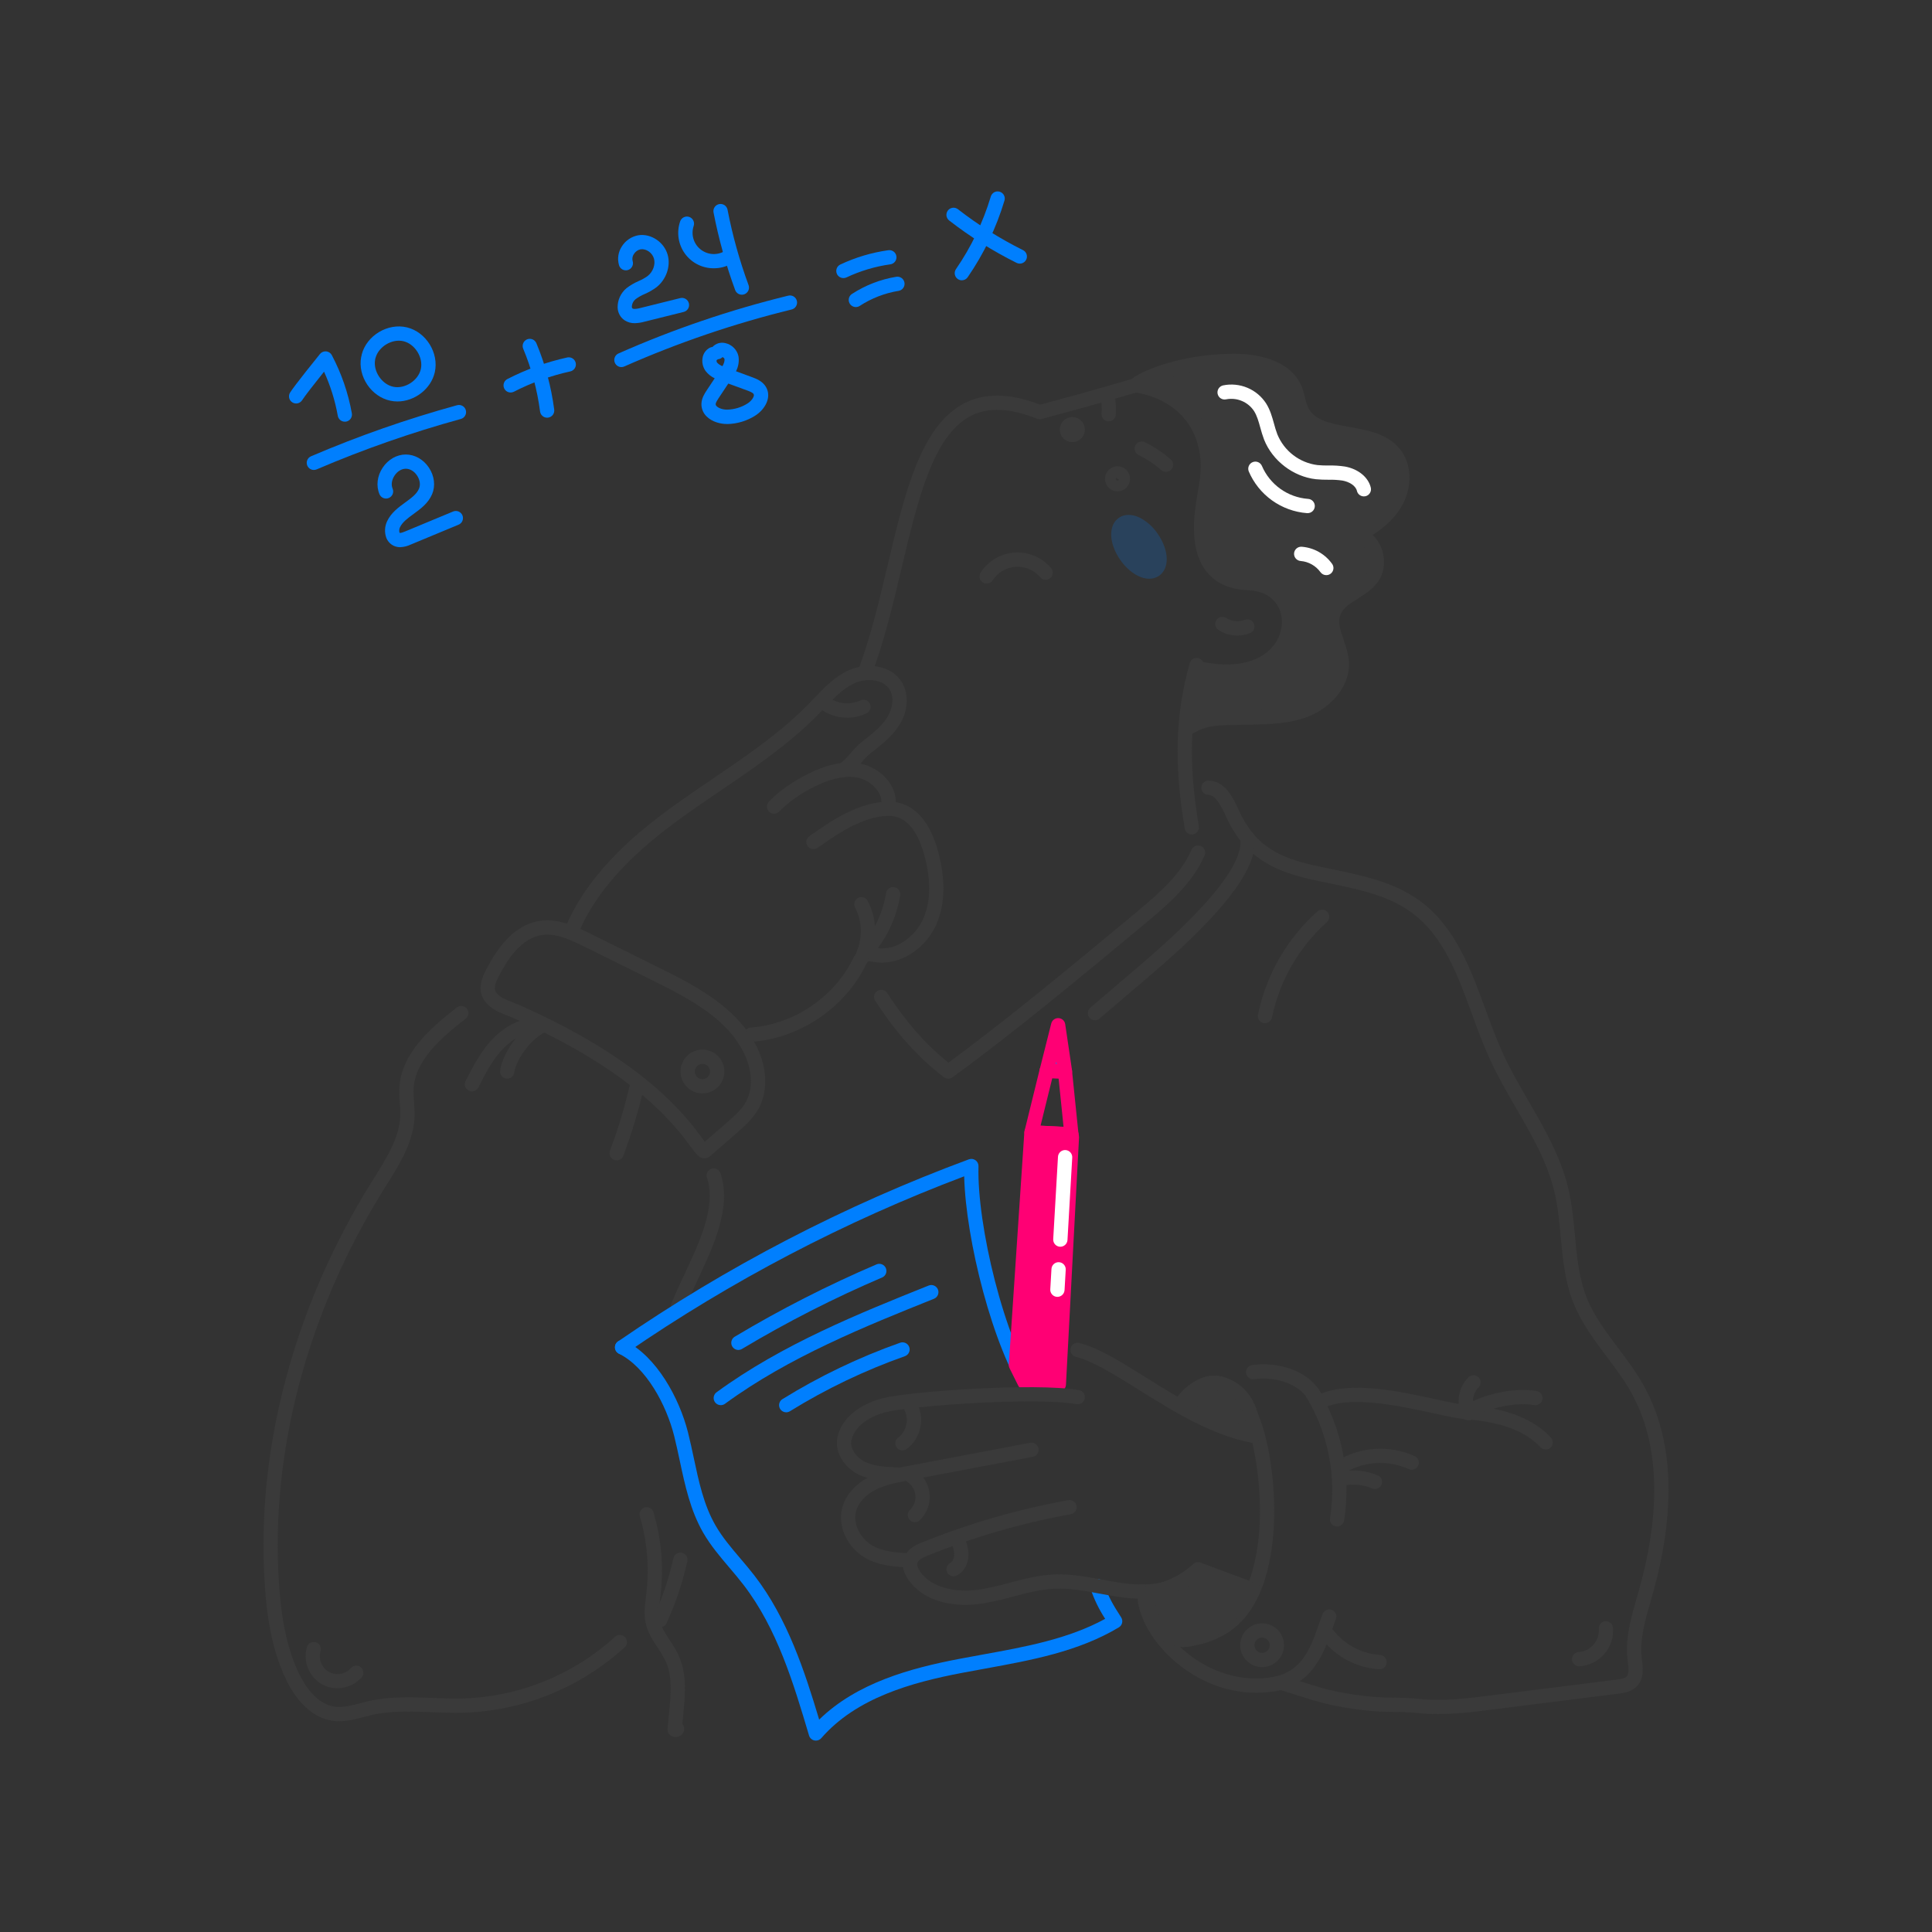 <?xml version="1.0" encoding="UTF-8"?> <svg xmlns="http://www.w3.org/2000/svg" width="140" height="140" viewBox="0 0 140 140" fill="none"><rect x="0" y="0" width="140" height="140" fill="#333333" stroke="none"/><path d="M90.82 104.56C90.788 104.56 90.757 104.558 90.725 104.551C87.796 104.009 84.975 102.245 82.485 100.688C80.778 99.622 79.167 98.614 77.963 98.324C77.896 98.308 77.834 98.279 77.779 98.239C77.725 98.2 77.678 98.149 77.642 98.091C77.607 98.033 77.583 97.969 77.573 97.902C77.562 97.835 77.565 97.766 77.58 97.7C77.597 97.634 77.625 97.572 77.665 97.517C77.705 97.462 77.755 97.415 77.814 97.38C77.872 97.345 77.936 97.321 78.002 97.311C78.07 97.3 78.138 97.303 78.204 97.319C79.571 97.649 81.175 98.651 83.028 99.812C85.44 101.319 88.174 103.027 90.909 103.535C91.036 103.559 91.149 103.629 91.228 103.731C91.305 103.834 91.342 103.962 91.33 104.091C91.319 104.219 91.259 104.338 91.164 104.425C91.069 104.512 90.944 104.56 90.815 104.56H90.82Z" fill="#3A3A3A"></path><path d="M84.493 34.195C84.369 34.195 84.249 34.15 84.155 34.069C83.657 33.634 83.106 33.266 82.513 32.974C82.451 32.945 82.396 32.904 82.35 32.853C82.305 32.802 82.27 32.743 82.247 32.678C82.224 32.614 82.215 32.546 82.219 32.477C82.223 32.409 82.24 32.343 82.27 32.281C82.3 32.22 82.341 32.165 82.393 32.12C82.444 32.075 82.504 32.04 82.568 32.018C82.633 31.996 82.701 31.987 82.77 31.992C82.838 31.996 82.904 32.014 82.965 32.045C83.638 32.376 84.266 32.794 84.831 33.287C84.911 33.356 84.968 33.447 84.993 33.55C85.02 33.652 85.014 33.759 84.977 33.858C84.94 33.957 84.874 34.042 84.788 34.102C84.702 34.162 84.599 34.195 84.493 34.195Z" fill="#3A3A3A"></path><path d="M80.338 30.53H80.312C80.175 30.524 80.046 30.463 79.955 30.362C79.862 30.26 79.815 30.126 79.821 29.99C79.841 29.595 79.823 29.2 79.769 28.809C79.759 28.742 79.763 28.674 79.78 28.608C79.797 28.542 79.827 28.481 79.868 28.427C79.909 28.372 79.96 28.327 80.019 28.293C80.077 28.258 80.142 28.236 80.21 28.226C80.277 28.217 80.345 28.221 80.411 28.238C80.477 28.255 80.538 28.285 80.592 28.326C80.646 28.367 80.692 28.418 80.726 28.477C80.761 28.535 80.784 28.6 80.793 28.667C80.856 29.122 80.876 29.582 80.853 30.04C80.847 30.173 80.79 30.297 80.694 30.388C80.597 30.48 80.47 30.53 80.338 30.53Z" fill="#3A3A3A"></path><path d="M24.986 30.557C24.865 30.557 24.748 30.514 24.655 30.437C24.562 30.359 24.499 30.251 24.478 30.132C24.281 29.028 23.946 27.954 23.481 26.933C22.812 27.771 22.056 28.736 21.889 29.008C21.814 29.119 21.7 29.197 21.569 29.226C21.438 29.254 21.302 29.231 21.188 29.161C21.074 29.09 20.991 28.979 20.958 28.849C20.925 28.72 20.943 28.582 21.009 28.466C21.324 27.954 22.996 25.887 23.186 25.652C23.24 25.586 23.309 25.533 23.389 25.5C23.468 25.467 23.554 25.454 23.64 25.462C23.725 25.471 23.807 25.501 23.878 25.549C23.95 25.597 24.008 25.662 24.047 25.739C24.744 27.059 25.233 28.479 25.496 29.948C25.508 30.015 25.507 30.084 25.493 30.151C25.479 30.217 25.451 30.28 25.413 30.337C25.374 30.393 25.324 30.441 25.267 30.477C25.209 30.514 25.145 30.539 25.078 30.551C25.048 30.556 25.017 30.558 24.986 30.557Z" fill="#007FFE"></path><path d="M28.802 29.091C28.633 29.091 28.464 29.074 28.299 29.04C26.901 28.752 25.908 27.269 26.172 25.867C26.177 25.836 26.186 25.806 26.198 25.777C26.2 25.745 26.205 25.713 26.213 25.683C26.573 24.305 28.108 23.387 29.493 23.724C30.877 24.061 31.818 25.577 31.508 26.969C31.233 28.195 30.035 29.091 28.802 29.091ZM27.192 26.001C27.192 26.02 27.192 26.039 27.184 26.058C27.026 26.898 27.668 27.855 28.504 28.028C29.34 28.201 30.313 27.576 30.496 26.742C30.68 25.908 30.076 24.933 29.245 24.728C28.415 24.523 27.425 25.118 27.21 25.945C27.208 25.964 27.202 25.986 27.192 26.001Z" fill="#007FFE"></path><path d="M22.743 34.055C22.624 34.055 22.509 34.014 22.416 33.939C22.324 33.863 22.261 33.758 22.237 33.642C22.213 33.525 22.23 33.404 22.286 33.298C22.341 33.193 22.431 33.11 22.541 33.063C25.976 31.592 29.506 30.358 33.109 29.367C33.175 29.347 33.244 29.341 33.313 29.348C33.381 29.355 33.448 29.376 33.508 29.41C33.568 29.443 33.621 29.488 33.664 29.542C33.706 29.597 33.738 29.659 33.756 29.725C33.774 29.792 33.779 29.861 33.77 29.93C33.761 29.998 33.738 30.064 33.703 30.123C33.669 30.183 33.622 30.235 33.567 30.276C33.512 30.317 33.449 30.347 33.382 30.363C29.825 31.341 26.339 32.561 22.948 34.013C22.884 34.041 22.814 34.055 22.743 34.055Z" fill="#007FFE"></path><path d="M29.001 39.651C28.843 39.653 28.688 39.62 28.544 39.556C28.414 39.496 28.298 39.411 28.201 39.306C28.105 39.2 28.03 39.077 27.983 38.942C27.853 38.556 27.879 38.135 28.053 37.768C28.345 37.15 28.888 36.756 29.367 36.407C29.797 36.096 30.199 35.804 30.364 35.407C30.482 35.126 30.429 34.773 30.223 34.46C30.017 34.147 29.711 33.967 29.406 33.967C29.101 33.967 28.795 34.152 28.59 34.462C28.385 34.772 28.331 35.126 28.45 35.409C28.477 35.472 28.491 35.539 28.491 35.607C28.491 35.675 28.478 35.742 28.453 35.805C28.427 35.868 28.39 35.925 28.342 35.973C28.294 36.022 28.237 36.06 28.175 36.086C28.112 36.113 28.045 36.126 27.977 36.127C27.909 36.127 27.842 36.114 27.779 36.089C27.716 36.063 27.659 36.025 27.611 35.978C27.562 35.93 27.524 35.873 27.498 35.811C27.244 35.208 27.331 34.492 27.728 33.892C28.125 33.293 28.752 32.935 29.405 32.935C30.057 32.935 30.684 33.291 31.082 33.889C31.48 34.487 31.565 35.203 31.314 35.806C31.036 36.467 30.47 36.879 29.971 37.242C29.555 37.545 29.162 37.83 28.984 38.208C28.898 38.387 28.929 38.58 28.964 38.614C28.997 38.627 29.094 38.62 29.371 38.505L32.834 37.066C32.96 37.013 33.103 37.013 33.229 37.065C33.356 37.117 33.457 37.218 33.51 37.344C33.562 37.471 33.562 37.613 33.51 37.74C33.458 37.867 33.358 37.967 33.231 38.02L29.768 39.459C29.528 39.574 29.267 39.639 29.001 39.651Z" fill="#007FFE"></path><path d="M39.646 30.268C39.521 30.268 39.4 30.222 39.306 30.139C39.212 30.056 39.151 29.942 39.135 29.817C38.931 28.253 38.521 26.724 37.913 25.268C37.887 25.206 37.874 25.139 37.873 25.071C37.873 25.003 37.887 24.936 37.912 24.873C37.938 24.81 37.976 24.753 38.024 24.705C38.072 24.657 38.129 24.618 38.191 24.592C38.254 24.566 38.321 24.553 38.389 24.552C38.457 24.552 38.525 24.566 38.587 24.591C38.65 24.617 38.707 24.655 38.755 24.703C38.803 24.751 38.842 24.808 38.868 24.87C39.511 26.41 39.945 28.029 40.16 29.684C40.169 29.751 40.164 29.82 40.146 29.885C40.129 29.951 40.098 30.012 40.057 30.066C40.015 30.12 39.964 30.165 39.905 30.199C39.846 30.233 39.781 30.255 39.714 30.264C39.691 30.266 39.669 30.268 39.646 30.268Z" fill="#007FFE"></path><path d="M37.004 28.443C36.888 28.442 36.775 28.404 36.684 28.332C36.593 28.26 36.529 28.16 36.502 28.048C36.475 27.935 36.486 27.817 36.534 27.711C36.582 27.606 36.664 27.52 36.767 27.467C38.139 26.761 39.596 26.236 41.103 25.904C41.169 25.89 41.238 25.888 41.304 25.9C41.371 25.912 41.435 25.937 41.492 25.973C41.55 26.01 41.599 26.057 41.638 26.113C41.677 26.169 41.704 26.232 41.719 26.298C41.733 26.364 41.735 26.433 41.723 26.499C41.711 26.566 41.686 26.63 41.65 26.687C41.613 26.744 41.566 26.794 41.51 26.833C41.454 26.872 41.391 26.899 41.325 26.914C39.906 27.227 38.532 27.721 37.24 28.386C37.167 28.423 37.086 28.443 37.004 28.443Z" fill="#007FFE"></path><path d="M46 23.419C45.743 23.425 45.49 23.355 45.273 23.218C45.118 23.117 44.99 22.98 44.901 22.818C44.81 22.656 44.761 22.476 44.756 22.291C44.75 22.023 44.805 21.758 44.916 21.514C45.027 21.27 45.192 21.055 45.398 20.883C45.669 20.675 45.965 20.501 46.279 20.366C46.509 20.268 46.728 20.146 46.932 20.001C47.318 19.698 47.51 19.168 47.388 18.738C47.267 18.309 46.818 18.006 46.421 18.065C46.32 18.086 46.225 18.127 46.141 18.186C46.058 18.246 45.987 18.322 45.934 18.409C45.884 18.48 45.85 18.561 45.834 18.647C45.818 18.732 45.82 18.82 45.84 18.904C45.863 18.97 45.872 19.04 45.867 19.11C45.862 19.18 45.843 19.247 45.811 19.31C45.779 19.372 45.735 19.427 45.681 19.471C45.627 19.516 45.565 19.549 45.498 19.569C45.431 19.589 45.36 19.595 45.291 19.586C45.221 19.578 45.154 19.556 45.094 19.521C45.033 19.486 44.98 19.439 44.938 19.383C44.896 19.327 44.866 19.263 44.85 19.195C44.788 18.969 44.774 18.732 44.811 18.501C44.848 18.269 44.934 18.049 45.063 17.853C45.196 17.641 45.372 17.46 45.58 17.321C45.788 17.182 46.023 17.088 46.269 17.046C47.175 16.909 48.123 17.545 48.381 18.459C48.615 19.288 48.281 20.257 47.568 20.817C47.305 21.01 47.02 21.173 46.721 21.303C46.483 21.403 46.258 21.531 46.05 21.684C45.969 21.753 45.904 21.837 45.859 21.932C45.813 22.027 45.788 22.131 45.786 22.236C45.791 22.323 45.821 22.343 45.836 22.353C45.955 22.431 46.276 22.353 46.43 22.313L49.292 21.601C49.426 21.568 49.566 21.589 49.684 21.66C49.801 21.73 49.886 21.845 49.919 21.978C49.952 22.111 49.931 22.252 49.861 22.369C49.79 22.486 49.675 22.571 49.542 22.604L46.683 23.316C46.46 23.378 46.231 23.413 46 23.419Z" fill="#007FFE"></path><path d="M51.74 19.44C51.329 19.445 50.923 19.351 50.556 19.166C50.189 18.982 49.872 18.711 49.631 18.378C49.39 18.045 49.234 17.659 49.174 17.252C49.114 16.845 49.153 16.43 49.287 16.042C49.331 15.912 49.425 15.805 49.548 15.745C49.672 15.684 49.813 15.675 49.943 15.719C50.073 15.763 50.18 15.857 50.24 15.98C50.301 16.103 50.31 16.245 50.266 16.375C50.168 16.667 50.159 16.981 50.241 17.278C50.323 17.575 50.492 17.84 50.726 18.04C50.961 18.24 51.249 18.366 51.555 18.4C51.861 18.434 52.17 18.377 52.443 18.234C52.564 18.174 52.704 18.163 52.832 18.205C52.961 18.247 53.068 18.337 53.13 18.456C53.193 18.576 53.207 18.715 53.168 18.845C53.13 18.974 53.042 19.083 52.924 19.148C52.559 19.34 52.153 19.44 51.74 19.44Z" fill="#007FFE"></path><path d="M53.759 21.356C53.653 21.356 53.549 21.324 53.462 21.263C53.376 21.203 53.309 21.117 53.273 21.018C52.599 19.185 52.074 17.3 51.703 15.383C51.681 15.249 51.712 15.113 51.788 15.002C51.865 14.891 51.983 14.815 52.115 14.789C52.248 14.764 52.385 14.791 52.498 14.865C52.61 14.94 52.69 15.055 52.718 15.187C53.078 17.05 53.588 18.881 54.244 20.661C54.291 20.79 54.285 20.932 54.228 21.056C54.17 21.18 54.066 21.277 53.937 21.324C53.88 21.345 53.819 21.356 53.759 21.356Z" fill="#007FFE"></path><path d="M45.031 26.601C44.912 26.601 44.797 26.561 44.705 26.486C44.613 26.411 44.549 26.307 44.524 26.191C44.5 26.075 44.516 25.954 44.57 25.848C44.624 25.743 44.713 25.659 44.822 25.611C48.784 23.858 52.894 22.458 57.103 21.428C57.169 21.409 57.239 21.404 57.308 21.413C57.377 21.422 57.443 21.444 57.503 21.479C57.563 21.514 57.615 21.561 57.656 21.616C57.698 21.672 57.727 21.735 57.744 21.803C57.761 21.87 57.763 21.94 57.752 22.008C57.741 22.077 57.716 22.142 57.679 22.201C57.642 22.259 57.594 22.31 57.537 22.349C57.48 22.389 57.416 22.417 57.348 22.431C53.199 23.448 49.147 24.828 45.239 26.556C45.174 26.585 45.103 26.601 45.031 26.601Z" fill="#007FFE"></path><path d="M52.669 30.724C52.218 30.724 51.61 30.581 51.205 30.177C51.083 30.061 50.987 29.92 50.922 29.764C50.857 29.608 50.825 29.441 50.828 29.272C50.836 28.853 51.062 28.511 51.212 28.285L51.79 27.414C51.533 27.294 51.308 27.114 51.134 26.89C51.028 26.744 50.955 26.577 50.918 26.401C50.882 26.224 50.884 26.041 50.923 25.865C50.954 25.723 51.017 25.588 51.106 25.473C51.196 25.357 51.31 25.262 51.44 25.196C51.499 25.166 51.563 25.148 51.629 25.143C51.745 25.016 51.893 24.923 52.058 24.874C52.223 24.825 52.398 24.822 52.564 24.864C52.796 24.916 53.008 25.033 53.176 25.201C53.344 25.368 53.46 25.58 53.512 25.812C53.572 26.186 53.509 26.569 53.333 26.903L54.494 27.33C54.781 27.436 55.262 27.612 55.514 28.057C55.939 28.805 55.422 29.681 54.718 30.124C54.118 30.503 53.427 30.711 52.718 30.727L52.669 30.724ZM52.775 27.795L52.072 28.854C51.986 28.987 51.862 29.17 51.861 29.284C51.861 29.314 51.867 29.343 51.88 29.37C51.892 29.397 51.911 29.42 51.934 29.439C52.083 29.587 52.402 29.689 52.693 29.684C53.214 29.672 53.722 29.519 54.163 29.241C54.474 29.045 54.696 28.706 54.612 28.557C54.546 28.443 54.288 28.347 54.134 28.291L52.775 27.795ZM51.928 26.103C51.917 26.163 51.93 26.224 51.963 26.275C52.071 26.392 52.205 26.481 52.354 26.534C52.458 26.341 52.526 26.156 52.494 26C52.485 25.956 52.408 25.897 52.358 25.876C52.269 25.968 52.15 26.024 52.023 26.033C51.993 26.059 51.962 26.082 51.928 26.101V26.103Z" fill="#007FFE"></path><path d="M61.117 20.151C60.999 20.151 60.885 20.111 60.793 20.038C60.701 19.965 60.637 19.862 60.612 19.747C60.586 19.633 60.6 19.512 60.652 19.407C60.703 19.301 60.79 19.216 60.896 19.167C61.993 18.65 63.161 18.301 64.362 18.133C64.43 18.122 64.5 18.124 64.567 18.14C64.634 18.157 64.697 18.186 64.752 18.227C64.808 18.267 64.854 18.319 64.89 18.378C64.925 18.437 64.948 18.503 64.958 18.571C64.967 18.639 64.963 18.709 64.945 18.775C64.928 18.842 64.897 18.904 64.855 18.959C64.813 19.013 64.76 19.059 64.701 19.093C64.641 19.127 64.574 19.148 64.506 19.156C63.408 19.311 62.34 19.631 61.337 20.104C61.268 20.136 61.193 20.152 61.117 20.151Z" fill="#007FFE"></path><path d="M62.015 22.251C61.904 22.251 61.796 22.215 61.708 22.148C61.619 22.082 61.554 21.989 61.522 21.882C61.49 21.776 61.494 21.663 61.531 21.558C61.569 21.454 61.639 21.365 61.732 21.304C62.706 20.668 63.802 20.243 64.95 20.056C65.017 20.046 65.085 20.048 65.151 20.064C65.217 20.08 65.279 20.108 65.335 20.148C65.389 20.188 65.436 20.238 65.472 20.296C65.507 20.354 65.531 20.418 65.542 20.485C65.553 20.552 65.55 20.62 65.534 20.686C65.519 20.753 65.49 20.815 65.45 20.87C65.41 20.925 65.36 20.971 65.302 21.007C65.245 21.043 65.18 21.066 65.113 21.077C64.109 21.241 63.15 21.613 62.298 22.168C62.214 22.223 62.115 22.252 62.015 22.251Z" fill="#007FFE"></path><path d="M69.697 20.311C69.592 20.312 69.49 20.28 69.405 20.22C69.292 20.142 69.215 20.023 69.19 19.888C69.165 19.754 69.195 19.614 69.272 19.502C70.382 17.89 71.234 16.115 71.797 14.241C71.816 14.176 71.848 14.115 71.891 14.062C71.934 14.009 71.987 13.965 72.046 13.932C72.106 13.9 72.172 13.879 72.24 13.872C72.308 13.866 72.377 13.872 72.442 13.892C72.507 13.911 72.568 13.944 72.62 13.987C72.674 14.03 72.717 14.084 72.749 14.144C72.781 14.204 72.801 14.27 72.807 14.338C72.814 14.406 72.806 14.474 72.786 14.539C72.193 16.516 71.294 18.388 70.123 20.087C70.076 20.157 70.012 20.213 69.938 20.252C69.863 20.291 69.781 20.311 69.697 20.311Z" fill="#007FFE"></path><path d="M73.898 19.103C73.818 19.103 73.739 19.084 73.667 19.049C71.94 18.189 70.302 17.16 68.778 15.975C68.671 15.891 68.601 15.767 68.584 15.632C68.568 15.496 68.606 15.359 68.69 15.251C68.774 15.143 68.897 15.073 69.032 15.056C69.168 15.039 69.305 15.076 69.413 15.159C70.882 16.302 72.461 17.294 74.127 18.123C74.232 18.174 74.316 18.26 74.366 18.366C74.416 18.471 74.428 18.59 74.402 18.704C74.375 18.818 74.311 18.919 74.219 18.991C74.128 19.064 74.014 19.103 73.898 19.103Z" fill="#007FFE"></path><path d="M62.66 49.281C62.597 49.281 62.535 49.27 62.476 49.247C62.348 49.198 62.244 49.1 62.188 48.975C62.132 48.85 62.128 48.708 62.177 48.58C63.077 46.219 63.711 43.54 64.324 40.949C65.552 35.763 66.712 30.866 69.859 29.235C71.371 28.449 73.177 28.479 75.371 29.325C76.153 29.116 79.578 28.197 82.112 27.43C82.243 27.392 82.384 27.407 82.504 27.472C82.624 27.537 82.713 27.647 82.752 27.777C82.792 27.908 82.778 28.049 82.713 28.169C82.65 28.29 82.54 28.38 82.41 28.42C79.53 29.287 75.512 30.353 75.472 30.363C75.365 30.392 75.251 30.385 75.148 30.343C73.174 29.555 71.599 29.49 70.332 30.148C67.606 31.563 66.499 36.238 65.328 41.186C64.707 43.81 64.064 46.522 63.14 48.947C63.103 49.045 63.037 49.129 62.952 49.189C62.866 49.248 62.764 49.281 62.66 49.281Z" fill="#3A3A3A"></path><path d="M87.502 33.201C87.63 34.493 87.26 35.771 87.108 37.059C86.499 42.227 89.779 42.211 90.614 42.266C95.198 42.572 94.29 50.152 86.804 48.414C86.398 50.028 86.072 52.096 86.083 52.776C87.38 51.94 88.569 52.052 90.113 52.014C91.656 51.976 93.249 52.002 94.678 51.423C96.107 50.843 97.353 49.465 97.226 47.925C97.126 46.712 96.217 45.522 96.644 44.383C97.092 43.186 98.715 42.895 99.446 41.845C100.157 40.823 99.661 39.191 98.498 38.738C99.587 38.155 100.622 37.376 101.199 36.283C101.777 35.191 101.792 33.739 100.984 32.804C99.318 30.879 95.35 32.019 94.294 29.704C94.089 29.252 94.051 28.742 93.872 28.281C93.246 26.654 91.191 26.158 89.446 26.158C85.306 26.158 82.542 27.591 82.264 27.927C82.264 27.926 87.025 28.381 87.502 33.201Z" fill="#3A3A3A"></path><path d="M86.082 53.291C85.997 53.291 85.913 53.27 85.838 53.23C85.757 53.186 85.689 53.122 85.641 53.043C85.593 52.964 85.566 52.874 85.565 52.782C85.554 52.007 85.904 49.866 86.303 48.286C86.336 48.155 86.419 48.042 86.534 47.972C86.65 47.901 86.789 47.879 86.92 47.909C89.27 48.455 91.206 48.067 92.229 46.846C92.885 46.064 93.073 45.004 92.706 44.145C92.362 43.333 91.604 42.848 90.579 42.78L90.479 42.774C89.876 42.739 88.465 42.658 87.484 41.489C86.658 40.505 86.359 38.992 86.595 36.997C86.642 36.591 86.711 36.185 86.777 35.791C86.927 34.908 87.069 34.074 86.987 33.246C86.557 28.921 82.391 28.453 82.213 28.435C82.12 28.425 82.031 28.39 81.956 28.334C81.881 28.278 81.823 28.203 81.788 28.116C81.752 28.029 81.741 27.935 81.755 27.842C81.77 27.75 81.809 27.663 81.868 27.591C82.316 27.052 85.325 25.635 89.448 25.635C90.639 25.635 93.502 25.875 94.358 28.087C94.444 28.322 94.514 28.563 94.566 28.808C94.612 29.038 94.681 29.264 94.77 29.482C95.221 30.473 96.407 30.688 97.776 30.935C99.107 31.177 100.483 31.425 101.38 32.462C102.277 33.498 102.382 35.155 101.661 36.52C101.212 37.37 100.492 38.109 99.473 38.76C99.799 39.082 100.039 39.481 100.17 39.92C100.406 40.695 100.294 41.524 99.872 42.132C99.487 42.686 98.934 43.035 98.399 43.373C97.818 43.739 97.317 44.055 97.129 44.557C96.93 45.087 97.129 45.683 97.367 46.371C97.529 46.852 97.698 47.348 97.742 47.875C97.899 49.77 96.364 51.289 94.874 51.894C93.496 52.454 92.006 52.484 90.567 52.513L90.123 52.523C89.915 52.528 89.713 52.53 89.52 52.532C88.267 52.548 87.366 52.558 86.362 53.203C86.279 53.259 86.182 53.289 86.082 53.291ZM87.189 49.02C86.958 50.024 86.768 51.115 86.672 51.892C87.601 51.528 88.502 51.517 89.51 51.505C89.701 51.505 89.899 51.5 90.102 51.495L90.551 51.486C91.894 51.458 93.282 51.43 94.488 50.941C95.677 50.461 96.823 49.283 96.715 47.966C96.682 47.566 96.542 47.15 96.391 46.71C96.132 45.944 95.834 45.074 96.164 44.2C96.474 43.373 97.205 42.908 97.85 42.504C98.318 42.209 98.761 41.93 99.026 41.548C99.27 41.197 99.329 40.703 99.184 40.227C99.039 39.751 98.716 39.373 98.317 39.217C98.225 39.181 98.145 39.12 98.087 39.04C98.029 38.96 97.995 38.865 97.989 38.766C97.984 38.668 98.006 38.57 98.054 38.483C98.103 38.397 98.175 38.327 98.262 38.28C99.486 37.625 100.299 36.892 100.749 36.041C101.276 35.044 101.214 33.852 100.6 33.141C99.943 32.381 98.803 32.175 97.595 31.956C96.077 31.681 94.507 31.397 93.832 29.914C93.714 29.636 93.624 29.348 93.563 29.052C93.521 28.854 93.465 28.658 93.397 28.467C92.751 26.803 90.21 26.674 89.447 26.674C86.891 26.674 84.843 27.255 83.676 27.731C84.122 27.883 84.552 28.077 84.96 28.312C86.206 29.026 87.748 30.445 88.016 33.154C88.112 34.121 87.951 35.062 87.796 35.973C87.732 36.352 87.665 36.749 87.624 37.124C87.424 38.826 87.644 40.073 88.28 40.828C88.973 41.655 90.032 41.715 90.541 41.745L90.651 41.751C92.064 41.845 93.161 42.571 93.66 43.742C94.177 44.955 93.928 46.435 93.025 47.513C91.817 48.948 89.71 49.487 87.189 49.022V49.02Z" fill="#3A3A3A"></path><path d="M98.83 35.97C98.714 35.97 98.602 35.931 98.51 35.859C98.419 35.787 98.355 35.687 98.328 35.574C98.231 35.166 97.731 34.904 97.28 34.824C96.947 34.776 96.611 34.756 96.276 34.764C95.968 34.768 95.66 34.755 95.355 34.726C93.718 34.544 92.205 33.389 91.599 31.852C91.492 31.565 91.4 31.273 91.323 30.976C91.201 30.537 91.087 30.123 90.871 29.784C90.656 29.458 90.348 29.204 89.988 29.054C89.628 28.903 89.231 28.863 88.848 28.938C88.782 28.952 88.713 28.953 88.647 28.941C88.579 28.929 88.516 28.904 88.459 28.867C88.401 28.831 88.353 28.783 88.314 28.727C88.275 28.671 88.248 28.608 88.234 28.542C88.219 28.476 88.218 28.407 88.23 28.34C88.242 28.274 88.267 28.21 88.304 28.153C88.341 28.096 88.388 28.047 88.444 28.008C88.5 27.969 88.562 27.942 88.629 27.927C89.219 27.806 89.832 27.866 90.388 28.098C90.944 28.33 91.416 28.725 91.745 29.23C92.042 29.699 92.182 30.207 92.319 30.7C92.386 30.963 92.467 31.221 92.562 31.475C92.806 32.071 93.204 32.59 93.715 32.981C94.225 33.372 94.831 33.621 95.469 33.701C95.739 33.726 96.009 33.736 96.28 33.732C96.675 33.723 97.07 33.748 97.46 33.807C98.416 33.979 99.151 34.576 99.333 35.334C99.35 35.4 99.352 35.469 99.341 35.536C99.331 35.603 99.307 35.667 99.271 35.725C99.236 35.783 99.189 35.834 99.135 35.874C99.079 35.913 99.017 35.942 98.951 35.958C98.911 35.967 98.871 35.971 98.83 35.97Z" fill="white"></path><path d="M94.742 37.184H94.709C93.796 37.113 92.919 36.794 92.175 36.26C91.431 35.727 90.847 34.999 90.488 34.157C90.439 34.031 90.44 33.89 90.493 33.765C90.546 33.64 90.646 33.541 90.772 33.489C90.897 33.438 91.038 33.437 91.163 33.488C91.289 33.539 91.39 33.638 91.443 33.762C91.727 34.427 92.189 35 92.776 35.421C93.363 35.842 94.055 36.094 94.775 36.15C94.912 36.154 95.042 36.213 95.136 36.313C95.229 36.413 95.28 36.546 95.276 36.683C95.271 36.82 95.213 36.95 95.112 37.044C95.012 37.138 94.879 37.188 94.742 37.184Z" fill="white"></path><path d="M96.106 41.677C96.024 41.677 95.943 41.658 95.869 41.62C95.796 41.582 95.733 41.527 95.684 41.459C95.518 41.23 95.304 41.039 95.057 40.9C94.81 40.76 94.536 40.676 94.253 40.652C94.185 40.647 94.119 40.629 94.058 40.599C93.997 40.568 93.943 40.526 93.899 40.475C93.854 40.423 93.82 40.364 93.799 40.299C93.777 40.234 93.768 40.166 93.773 40.098C93.778 40.031 93.796 39.964 93.826 39.904C93.857 39.843 93.899 39.788 93.951 39.744C94.002 39.699 94.062 39.665 94.127 39.644C94.191 39.622 94.259 39.614 94.327 39.619C94.763 39.652 95.187 39.78 95.567 39.995C95.948 40.21 96.277 40.506 96.531 40.862C96.586 40.939 96.619 41.03 96.625 41.124C96.632 41.219 96.612 41.313 96.569 41.398C96.526 41.482 96.46 41.552 96.379 41.602C96.297 41.651 96.205 41.677 96.11 41.677H96.106Z" fill="white"></path><path d="M89.66 46.056C89.177 46.057 88.704 45.916 88.3 45.651C88.243 45.614 88.192 45.566 88.153 45.509C88.115 45.453 88.087 45.389 88.073 45.322C88.059 45.255 88.058 45.186 88.07 45.118C88.084 45.051 88.11 44.987 88.147 44.93C88.185 44.872 88.234 44.823 88.292 44.785C88.348 44.747 88.413 44.721 88.48 44.708C88.547 44.695 88.617 44.695 88.684 44.709C88.751 44.723 88.815 44.751 88.871 44.789C89.065 44.914 89.286 44.992 89.516 45.014C89.746 45.036 89.977 45.004 90.192 44.919C90.319 44.866 90.461 44.867 90.588 44.919C90.714 44.972 90.814 45.073 90.866 45.2C90.919 45.327 90.919 45.469 90.866 45.596C90.813 45.722 90.712 45.823 90.586 45.875C90.292 45.995 89.977 46.056 89.66 46.056Z" fill="#3A3A3A"></path><path d="M71.493 42.286C71.4 42.285 71.309 42.259 71.23 42.212C71.15 42.164 71.085 42.096 71.041 42.014C70.997 41.933 70.976 41.841 70.979 41.748C70.983 41.656 71.012 41.566 71.062 41.488C71.33 41.074 71.69 40.728 72.114 40.477C72.539 40.227 73.016 40.078 73.507 40.043C73.999 40.008 74.492 40.087 74.948 40.276C75.403 40.464 75.809 40.755 76.133 41.127C76.184 41.177 76.224 41.237 76.251 41.303C76.278 41.369 76.291 41.44 76.289 41.511C76.287 41.582 76.27 41.652 76.24 41.717C76.21 41.782 76.166 41.839 76.112 41.886C76.059 41.933 75.996 41.968 75.928 41.99C75.86 42.011 75.788 42.019 75.718 42.011C75.646 42.004 75.578 41.981 75.516 41.946C75.454 41.911 75.4 41.863 75.357 41.806C75.139 41.555 74.865 41.358 74.557 41.231C74.25 41.104 73.917 41.05 73.585 41.074C73.253 41.097 72.931 41.198 72.644 41.367C72.358 41.536 72.114 41.77 71.933 42.05C71.886 42.123 71.821 42.183 71.744 42.224C71.667 42.266 71.58 42.287 71.493 42.286Z" fill="#3A3A3A"></path><path d="M86.361 60.472C86.239 60.472 86.12 60.429 86.027 60.35C85.934 60.271 85.872 60.162 85.852 60.042C85.061 55.348 85.168 51.765 86.211 48.06C86.229 47.994 86.26 47.932 86.302 47.877C86.343 47.823 86.395 47.778 86.455 47.743C86.514 47.709 86.58 47.688 86.648 47.679C86.716 47.671 86.785 47.676 86.851 47.695C86.917 47.713 86.979 47.745 87.032 47.788C87.086 47.83 87.13 47.883 87.164 47.943C87.197 48.003 87.218 48.069 87.225 48.137C87.232 48.205 87.226 48.274 87.206 48.34C86.207 51.889 86.107 55.337 86.871 59.87C86.893 60.005 86.861 60.144 86.782 60.255C86.702 60.367 86.582 60.443 86.447 60.465C86.418 60.47 86.389 60.472 86.361 60.472Z" fill="#3A3A3A"></path><path d="M41.541 67.703C41.455 67.703 41.371 67.682 41.295 67.641C41.219 67.6 41.155 67.541 41.108 67.469C41.061 67.397 41.033 67.314 41.026 67.228C41.019 67.143 41.034 67.057 41.068 66.978C42.821 63 46.344 60.146 49.218 58.106C50.023 57.533 50.854 56.97 51.657 56.425C54.078 54.781 56.581 53.083 58.634 50.974C58.754 50.851 58.873 50.727 58.992 50.6C59.723 49.831 60.479 49.036 61.494 48.574C62.766 47.995 64.554 48.154 65.344 49.423C65.868 50.265 65.818 51.461 65.214 52.468C64.706 53.314 63.922 53.927 63.233 54.467C62.932 54.693 62.66 54.955 62.425 55.249C62.143 55.6 61.818 55.914 61.458 56.185C61.351 56.27 61.214 56.308 61.078 56.292C60.941 56.275 60.817 56.206 60.733 56.098C60.648 55.99 60.61 55.853 60.626 55.717C60.643 55.581 60.712 55.457 60.82 55.372C61.121 55.146 61.393 54.884 61.629 54.59C61.91 54.238 62.235 53.922 62.594 53.65C63.242 53.141 63.913 52.617 64.323 51.933C64.656 51.377 64.828 50.554 64.463 49.965C63.98 49.19 62.765 49.126 61.917 49.511C61.085 49.891 60.43 50.58 59.736 51.309C59.615 51.438 59.493 51.565 59.37 51.692C57.248 53.875 54.701 55.604 52.237 57.276C51.438 57.818 50.612 58.379 49.816 58.945C47.05 60.911 43.664 63.648 42.013 67.395C41.973 67.487 41.907 67.564 41.823 67.619C41.739 67.674 41.641 67.703 41.541 67.703Z" fill="#3A3A3A"></path><path d="M56.092 58.964C55.99 58.964 55.891 58.934 55.806 58.878C55.721 58.822 55.655 58.742 55.615 58.649C55.575 58.555 55.564 58.452 55.583 58.352C55.602 58.252 55.65 58.16 55.72 58.087C56.473 57.312 57.439 56.631 58.59 56.062C60.027 55.353 61.261 55.115 62.359 55.339C63.705 55.612 65.029 56.811 64.915 58.346C64.91 58.414 64.892 58.48 64.861 58.541C64.831 58.602 64.788 58.656 64.737 58.701C64.685 58.745 64.625 58.779 64.561 58.8C64.496 58.822 64.428 58.83 64.36 58.825C64.292 58.82 64.226 58.801 64.165 58.771C64.105 58.74 64.05 58.698 64.006 58.646C63.962 58.595 63.928 58.535 63.906 58.47C63.885 58.406 63.877 58.338 63.882 58.27C63.951 57.346 63.042 56.533 62.15 56.352C61.289 56.18 60.269 56.385 59.049 56.989C58.004 57.506 57.134 58.116 56.465 58.807C56.417 58.857 56.359 58.897 56.294 58.924C56.23 58.951 56.161 58.964 56.092 58.964Z" fill="#3A3A3A"></path><path d="M54.458 75.492C54.39 75.495 54.322 75.484 54.258 75.461C54.195 75.437 54.136 75.4 54.087 75.354C54.037 75.308 53.997 75.253 53.968 75.191C53.94 75.13 53.924 75.062 53.922 74.995C53.919 74.927 53.93 74.859 53.954 74.796C53.977 74.732 54.014 74.673 54.06 74.624C54.153 74.523 54.283 74.464 54.42 74.459C57.485 74.23 60.368 72.311 61.763 69.571V69.563C61.909 69.274 62.107 68.879 62.544 68.707C62.87 68.578 63.193 68.635 63.427 68.677L63.518 68.693C65.025 68.941 66.4 67.758 66.928 66.517C67.456 65.277 67.466 63.731 66.962 61.905C66.669 60.844 66.084 59.513 64.963 59.196C64.629 59.102 64.231 59.095 63.744 59.177C62.073 59.457 60.572 60.507 59.249 61.434C59.194 61.474 59.131 61.502 59.064 61.518C58.997 61.534 58.928 61.536 58.86 61.525C58.793 61.513 58.728 61.488 58.67 61.452C58.612 61.415 58.562 61.367 58.523 61.311C58.483 61.255 58.456 61.192 58.441 61.125C58.427 61.058 58.425 60.988 58.438 60.921C58.45 60.853 58.476 60.789 58.514 60.732C58.551 60.675 58.6 60.625 58.657 60.587C60.069 59.597 61.671 58.476 63.573 58.158C64.214 58.05 64.761 58.065 65.244 58.202C66.499 58.556 67.436 59.742 67.958 61.63C68.525 63.686 68.499 65.467 67.879 66.922C67.157 68.616 65.51 69.757 63.893 69.757C63.711 69.757 63.53 69.742 63.35 69.713L63.245 69.695C63.132 69.674 62.978 69.647 62.925 69.667C62.855 69.696 62.747 69.906 62.684 70.031V70.039C61.13 73.097 57.915 75.236 54.497 75.491L54.458 75.492Z" fill="#3A3A3A"></path><path d="M61.388 52.006C60.672 52.008 59.975 51.774 59.407 51.339C59.35 51.298 59.303 51.247 59.267 51.188C59.231 51.128 59.207 51.062 59.198 50.993C59.188 50.924 59.192 50.854 59.21 50.787C59.228 50.72 59.259 50.657 59.301 50.602C59.344 50.548 59.398 50.502 59.458 50.468C59.519 50.435 59.586 50.413 59.655 50.406C59.724 50.399 59.794 50.406 59.86 50.426C59.927 50.446 59.988 50.48 60.041 50.524C60.367 50.767 60.752 50.917 61.156 50.959C61.56 51 61.968 50.931 62.336 50.759C62.397 50.727 62.464 50.709 62.532 50.704C62.6 50.698 62.669 50.707 62.734 50.728C62.799 50.75 62.859 50.784 62.91 50.829C62.962 50.874 63.004 50.929 63.035 50.99C63.065 51.052 63.083 51.118 63.087 51.187C63.091 51.255 63.082 51.324 63.059 51.388C63.037 51.453 63.002 51.513 62.956 51.563C62.911 51.614 62.855 51.656 62.794 51.685C62.356 51.899 61.875 52.008 61.388 52.006Z" fill="#3A3A3A"></path><path d="M62.644 69.58C62.543 69.581 62.444 69.551 62.36 69.496C62.276 69.441 62.209 69.362 62.169 69.269C62.129 69.177 62.116 69.074 62.134 68.975C62.151 68.875 62.197 68.783 62.266 68.709C63.296 67.593 63.973 66.198 64.213 64.698C64.238 64.566 64.313 64.449 64.423 64.372C64.532 64.295 64.668 64.263 64.8 64.284C64.933 64.305 65.052 64.376 65.133 64.483C65.214 64.59 65.25 64.724 65.234 64.857C64.963 66.561 64.194 68.147 63.024 69.416C62.976 69.468 62.917 69.509 62.852 69.538C62.786 69.566 62.716 69.58 62.644 69.58Z" fill="#3A3A3A"></path><path d="M62.564 69.647C62.479 69.647 62.395 69.626 62.319 69.585C62.244 69.545 62.18 69.486 62.133 69.415C62.086 69.343 62.057 69.261 62.05 69.176C62.042 69.091 62.056 69.005 62.09 68.926C62.3 68.422 62.398 67.877 62.376 67.331C62.354 66.785 62.214 66.25 61.964 65.763C61.9 65.642 61.887 65.501 61.927 65.369C61.968 65.238 62.059 65.129 62.18 65.065C62.301 65.001 62.443 64.988 62.574 65.028C62.705 65.069 62.815 65.16 62.879 65.281C63.203 65.903 63.385 66.589 63.413 67.29C63.441 67.991 63.313 68.689 63.039 69.335C62.999 69.427 62.933 69.507 62.849 69.562C62.764 69.618 62.665 69.647 62.564 69.647Z" fill="#3A3A3A"></path><path d="M51.051 83.938C50.891 83.938 50.694 83.871 50.483 83.644C50.327 83.466 50.181 83.28 50.045 83.086C48.95 81.605 46.048 77.672 37.184 73.765C37.062 73.711 36.931 73.66 36.792 73.604C36.246 73.389 35.626 73.144 35.205 72.64C34.456 71.743 35.006 70.689 35.241 70.239C35.97 68.845 37.176 66.966 39.228 66.717C40.557 66.559 41.796 67.172 42.791 67.665L47.778 70.133C50.153 71.309 53.406 72.92 54.847 75.872C55.605 77.428 55.652 79.095 54.972 80.332C54.565 81.073 53.928 81.624 53.365 82.117L51.437 83.797C51.41 83.821 51.381 83.842 51.35 83.86C51.259 83.911 51.156 83.938 51.051 83.938ZM39.651 67.726C39.55 67.726 39.448 67.732 39.347 67.744C37.781 67.931 36.775 69.53 36.155 70.718C35.811 71.376 35.769 71.706 35.996 71.978C36.248 72.28 36.717 72.465 37.169 72.643C37.311 72.699 37.458 72.758 37.6 72.815C46.718 76.834 49.739 80.927 50.876 82.469C50.942 82.555 51.012 82.653 51.075 82.736L52.684 81.334C53.206 80.879 53.745 80.41 54.062 79.83C54.579 78.887 54.525 77.576 53.913 76.323C52.723 73.884 50.221 72.495 47.316 71.056L42.33 68.587C41.544 68.201 40.584 67.726 39.651 67.726Z" fill="#3A3A3A"></path><path d="M24.585 124.729C24.44 124.729 24.294 124.72 24.149 124.701C22.284 124.461 21.185 122.678 20.696 121.638C19.613 119.332 19.318 116.815 19.191 114.875C18.524 105.092 21.28 94.7 26.952 85.61L27.125 85.336C28.047 83.864 29.001 82.343 29.011 80.704C29.011 80.457 28.992 80.207 28.971 79.942C28.938 79.61 28.925 79.277 28.932 78.943C29.026 76.375 31.139 74.529 33.112 73C33.166 72.958 33.227 72.927 33.292 72.91C33.358 72.892 33.426 72.888 33.494 72.896C33.561 72.904 33.626 72.926 33.685 72.96C33.744 72.993 33.796 73.038 33.837 73.092C33.879 73.146 33.909 73.207 33.927 73.272C33.945 73.338 33.95 73.406 33.941 73.473C33.933 73.541 33.911 73.606 33.877 73.665C33.844 73.724 33.799 73.776 33.745 73.817C31.957 75.203 30.041 76.859 29.965 78.985C29.96 79.279 29.972 79.573 30.002 79.865C30.023 80.139 30.046 80.424 30.045 80.715C30.034 82.643 29.001 84.291 28 85.885L27.828 86.158C22.27 95.064 19.568 105.237 20.22 114.804C20.346 116.651 20.62 119.048 21.63 121.199C22.029 122.048 22.904 123.499 24.28 123.676C24.857 123.75 25.458 123.59 26.095 123.423C26.299 123.369 26.51 123.313 26.721 123.265C28.247 122.921 29.809 122.979 31.32 123.039C32.037 123.067 32.779 123.096 33.496 123.08C37.602 122.964 41.529 121.377 44.564 118.609C44.614 118.563 44.672 118.527 44.736 118.504C44.8 118.481 44.867 118.47 44.935 118.473C45.003 118.476 45.07 118.492 45.131 118.52C45.193 118.548 45.248 118.589 45.294 118.639C45.34 118.689 45.376 118.747 45.399 118.811C45.423 118.875 45.433 118.943 45.43 119.01C45.428 119.078 45.411 119.145 45.383 119.206C45.354 119.268 45.314 119.323 45.264 119.37C42.044 122.307 37.877 123.99 33.52 124.113C32.77 124.13 32.012 124.101 31.281 124.071C29.771 124.012 28.345 123.957 26.952 124.273C26.758 124.317 26.565 124.369 26.36 124.422C25.789 124.573 25.201 124.729 24.585 124.729Z" fill="#3A3A3A"></path><path d="M24.44 122.333C24.048 122.334 23.663 122.235 23.32 122.045C22.866 121.78 22.513 121.371 22.317 120.883C22.122 120.395 22.094 119.856 22.239 119.351C22.259 119.286 22.291 119.225 22.334 119.172C22.377 119.12 22.43 119.076 22.49 119.044C22.55 119.012 22.616 118.992 22.684 118.985C22.751 118.979 22.819 118.985 22.884 119.005C22.95 119.025 23.01 119.057 23.063 119.1C23.115 119.144 23.159 119.196 23.191 119.256C23.223 119.316 23.243 119.382 23.25 119.449C23.256 119.517 23.25 119.585 23.23 119.65C23.145 119.93 23.158 120.231 23.267 120.503C23.376 120.775 23.574 121.001 23.829 121.145C24.084 121.288 24.381 121.341 24.669 121.293C24.958 121.246 25.222 121.101 25.418 120.883C25.462 120.829 25.517 120.785 25.579 120.753C25.64 120.721 25.708 120.701 25.778 120.696C25.847 120.691 25.917 120.7 25.983 120.722C26.049 120.744 26.11 120.78 26.162 120.826C26.214 120.873 26.256 120.929 26.285 120.992C26.315 121.056 26.331 121.124 26.333 121.194C26.336 121.263 26.324 121.333 26.299 121.398C26.274 121.463 26.236 121.522 26.187 121.572C25.965 121.813 25.695 122.006 25.394 122.137C25.093 122.268 24.768 122.335 24.44 122.333Z" fill="#3A3A3A"></path><path d="M34.2 79.087C34.112 79.087 34.025 79.064 33.948 79.021C33.87 78.978 33.806 78.915 33.76 78.84C33.713 78.765 33.687 78.679 33.684 78.59C33.681 78.501 33.7 78.414 33.74 78.335C34.229 77.374 34.734 76.383 35.475 75.529C36.336 74.535 37.406 73.914 38.484 73.779C38.551 73.77 38.619 73.775 38.685 73.793C38.75 73.811 38.812 73.842 38.865 73.884C38.919 73.925 38.964 73.977 38.997 74.035C39.031 74.095 39.052 74.16 39.061 74.227C39.069 74.294 39.064 74.363 39.046 74.428C39.028 74.494 38.998 74.555 38.956 74.609C38.914 74.662 38.862 74.707 38.803 74.74C38.744 74.774 38.679 74.796 38.612 74.804C37.788 74.907 36.95 75.407 36.255 76.206C35.598 76.964 35.122 77.9 34.661 78.805C34.618 78.889 34.552 78.961 34.47 79.011C34.389 79.061 34.296 79.087 34.2 79.087Z" fill="#3A3A3A"></path><path d="M36.753 78.163C36.726 78.163 36.7 78.161 36.673 78.157C36.538 78.135 36.416 78.061 36.336 77.951C36.255 77.84 36.221 77.702 36.242 77.567C36.464 76.134 37.829 74.38 39.164 73.816C39.29 73.762 39.433 73.761 39.56 73.812C39.687 73.864 39.788 73.963 39.842 74.09C39.895 74.216 39.896 74.358 39.845 74.486C39.793 74.612 39.694 74.714 39.567 74.767C38.571 75.191 37.429 76.655 37.264 77.725C37.245 77.847 37.183 77.958 37.09 78.039C36.996 78.119 36.877 78.163 36.753 78.163Z" fill="#3A3A3A"></path><path d="M44.684 84.085C44.6 84.085 44.518 84.065 44.444 84.027C44.37 83.987 44.306 83.931 44.259 83.863C44.211 83.793 44.181 83.714 44.171 83.632C44.161 83.549 44.171 83.465 44.2 83.386C44.818 81.744 45.319 80.06 45.7 78.347C45.715 78.281 45.742 78.218 45.781 78.163C45.82 78.107 45.87 78.06 45.927 78.023C45.984 77.986 46.048 77.962 46.115 77.95C46.182 77.938 46.25 77.939 46.317 77.954C46.383 77.969 46.446 77.997 46.501 78.036C46.557 78.075 46.604 78.124 46.641 78.182C46.677 78.239 46.702 78.303 46.714 78.369C46.726 78.436 46.724 78.505 46.709 78.571C46.318 80.331 45.802 82.062 45.168 83.751C45.131 83.849 45.064 83.933 44.978 83.994C44.892 84.054 44.789 84.085 44.684 84.085Z" fill="#3A3A3A"></path><path d="M49.116 95.208C49.051 95.208 48.987 95.196 48.927 95.172C48.799 95.122 48.697 95.023 48.642 94.898C48.588 94.772 48.585 94.629 48.636 94.502C48.909 93.808 49.247 93.087 49.606 92.325C50.692 90.018 51.922 87.403 51.229 85.348C51.185 85.219 51.195 85.077 51.256 84.953C51.316 84.831 51.423 84.737 51.553 84.693C51.683 84.65 51.825 84.659 51.948 84.72C52.071 84.781 52.165 84.888 52.209 85.018C53.035 87.469 51.71 90.284 50.541 92.77C50.189 93.516 49.858 94.221 49.593 94.885C49.555 94.98 49.489 95.062 49.404 95.12C49.319 95.177 49.219 95.208 49.116 95.208Z" fill="#3A3A3A"></path><path d="M48.942 125.876C48.887 125.876 48.832 125.869 48.779 125.854C48.651 125.818 48.54 125.737 48.466 125.627C48.392 125.516 48.36 125.383 48.375 125.251L48.499 123.959C48.61 122.807 48.734 121.501 48.254 120.421C48.086 120.072 47.89 119.737 47.668 119.419C47.308 118.87 46.935 118.299 46.785 117.61C46.645 116.964 46.726 116.334 46.804 115.726C46.816 115.63 46.828 115.536 46.84 115.44C47.058 113.58 46.898 111.695 46.37 109.897C46.348 109.831 46.339 109.761 46.345 109.692C46.35 109.623 46.37 109.556 46.402 109.494C46.434 109.432 46.478 109.378 46.531 109.334C46.585 109.29 46.647 109.257 46.714 109.237C46.78 109.217 46.85 109.211 46.919 109.219C46.988 109.227 47.055 109.249 47.115 109.283C47.175 109.318 47.228 109.364 47.271 109.418C47.313 109.474 47.343 109.537 47.361 109.604C47.929 111.536 48.101 113.563 47.866 115.563C47.854 115.661 47.842 115.76 47.829 115.858C47.76 116.404 47.693 116.919 47.795 117.393C47.905 117.9 48.21 118.364 48.532 118.857C48.785 119.221 49.008 119.606 49.199 120.007C49.789 121.334 49.644 122.849 49.528 124.062L49.446 124.923C49.516 125.007 49.56 125.109 49.573 125.217C49.585 125.325 49.566 125.434 49.517 125.532C49.461 125.636 49.379 125.723 49.277 125.784C49.176 125.845 49.06 125.876 48.942 125.876Z" fill="#3A3A3A"></path><path d="M59.121 126.13C59.084 126.13 59.047 126.127 59.011 126.119C58.921 126.099 58.837 126.056 58.77 125.993C58.702 125.93 58.652 125.85 58.626 125.761C57.49 121.948 56.317 118.009 53.861 114.822C53.545 114.411 53.199 114.003 52.864 113.609C52.19 112.816 51.494 111.997 50.954 111.061C50.023 109.445 49.635 107.615 49.258 105.851C49.133 105.258 49 104.644 48.854 104.057C48.286 101.798 46.828 99.079 44.852 98.094C44.79 98.065 44.735 98.023 44.689 97.972C44.644 97.921 44.609 97.861 44.587 97.796C44.564 97.732 44.555 97.663 44.56 97.595C44.564 97.527 44.582 97.46 44.613 97.399C44.643 97.337 44.686 97.282 44.738 97.238C44.789 97.193 44.85 97.159 44.915 97.138C44.98 97.117 45.048 97.108 45.117 97.114C45.185 97.119 45.252 97.138 45.312 97.17C47.582 98.3 49.23 101.316 49.856 103.802C50.009 104.405 50.141 105.03 50.27 105.631C50.645 107.398 51.001 109.067 51.85 110.541C52.342 111.395 52.979 112.144 53.652 112.937C53.997 113.34 54.349 113.757 54.681 114.187C57.057 117.27 58.31 121.106 59.36 124.609C62.097 121.939 65.98 120.887 69.474 120.216C70.058 120.104 70.655 119.995 71.231 119.891C74.271 119.341 77.407 118.772 80.084 117.307C79.636 116.619 79.276 115.877 79.015 115.1C78.992 115.036 78.983 114.968 78.986 114.9C78.99 114.832 79.007 114.766 79.036 114.704C79.065 114.643 79.106 114.588 79.157 114.542C79.207 114.497 79.267 114.462 79.33 114.44C79.395 114.417 79.463 114.407 79.531 114.411C79.599 114.414 79.665 114.431 79.726 114.461C79.787 114.49 79.842 114.531 79.888 114.582C79.933 114.632 79.968 114.691 79.99 114.755C80.353 115.788 80.637 116.254 81.245 117.205C81.282 117.263 81.307 117.328 81.318 117.397C81.33 117.465 81.328 117.535 81.311 117.602C81.295 117.669 81.266 117.733 81.225 117.789C81.184 117.844 81.132 117.891 81.073 117.927C78.14 119.685 74.722 120.305 71.416 120.908C70.841 121.012 70.247 121.119 69.669 121.231C66.071 121.92 62.052 123.026 59.511 125.956C59.462 126.011 59.402 126.055 59.335 126.085C59.268 126.116 59.195 126.131 59.121 126.13Z" fill="#007FFE"></path><path d="M74.784 101.46C74.699 101.461 74.615 101.44 74.54 101.401C74.465 101.361 74.401 101.303 74.353 101.233C71.934 97.656 69.975 89.788 69.869 85.24C61.217 88.506 52.992 92.809 45.375 98.055C45.262 98.133 45.123 98.162 44.988 98.138C44.853 98.113 44.734 98.036 44.656 97.922C44.578 97.81 44.549 97.67 44.574 97.535C44.598 97.401 44.676 97.281 44.789 97.203C52.682 91.768 61.221 87.336 70.208 84.01C70.288 83.98 70.373 83.971 70.457 83.983C70.541 83.994 70.62 84.025 70.689 84.074C70.758 84.124 70.813 84.189 70.851 84.265C70.888 84.34 70.907 84.424 70.905 84.508C70.787 88.737 72.752 97.016 75.211 100.653C75.264 100.731 75.295 100.822 75.3 100.915C75.305 101.01 75.284 101.104 75.24 101.186C75.195 101.27 75.129 101.339 75.048 101.387C74.967 101.436 74.875 101.461 74.781 101.46H74.784Z" fill="#007FFE"></path><path d="M53.507 97.824C53.394 97.824 53.284 97.787 53.194 97.718C53.104 97.649 53.039 97.553 53.009 97.444C52.979 97.335 52.985 97.219 53.027 97.115C53.069 97.01 53.145 96.921 53.242 96.863C56.555 94.88 59.999 93.125 63.55 91.608C63.673 91.566 63.808 91.573 63.927 91.626C64.046 91.678 64.141 91.774 64.192 91.894C64.243 92.014 64.247 92.149 64.204 92.272C64.16 92.394 64.071 92.496 63.956 92.556C60.448 94.054 57.046 95.788 53.773 97.746C53.693 97.795 53.601 97.822 53.507 97.824Z" fill="#007FFE"></path><path d="M52.231 101.823C52.122 101.823 52.016 101.788 51.928 101.725C51.839 101.66 51.773 101.57 51.739 101.466C51.706 101.363 51.705 101.251 51.739 101.148C51.772 101.044 51.837 100.953 51.925 100.889C56.663 97.418 62.31 95.153 67.294 93.155C67.421 93.103 67.563 93.106 67.689 93.159C67.815 93.213 67.915 93.315 67.966 93.442C68.017 93.569 68.015 93.712 67.962 93.838C67.908 93.964 67.806 94.063 67.679 94.114C62.752 96.09 57.17 98.328 52.537 101.723C52.448 101.788 52.341 101.823 52.231 101.823Z" fill="#007FFE"></path><path d="M56.973 102.341C56.86 102.341 56.751 102.305 56.661 102.237C56.571 102.169 56.506 102.075 56.475 101.966C56.444 101.858 56.449 101.743 56.49 101.638C56.53 101.533 56.604 101.444 56.7 101.385C59.388 99.723 62.247 98.353 65.227 97.299C65.356 97.254 65.499 97.261 65.622 97.32C65.746 97.38 65.841 97.486 65.887 97.615C65.933 97.745 65.925 97.887 65.866 98.01C65.807 98.134 65.701 98.229 65.572 98.274C62.66 99.303 59.867 100.64 57.241 102.264C57.16 102.313 57.067 102.34 56.973 102.341Z" fill="#007FFE"></path><path d="M47.836 117.911C47.75 117.911 47.665 117.889 47.589 117.848C47.513 117.806 47.448 117.746 47.401 117.674C47.355 117.601 47.327 117.517 47.321 117.431C47.315 117.345 47.33 117.258 47.366 117.18C47.991 115.811 48.47 114.381 48.797 112.914C48.826 112.78 48.908 112.663 49.024 112.589C49.139 112.516 49.279 112.491 49.413 112.521C49.547 112.55 49.664 112.632 49.737 112.748C49.811 112.863 49.836 113.004 49.806 113.137C49.464 114.676 48.961 116.175 48.306 117.609C48.265 117.699 48.199 117.776 48.116 117.829C48.032 117.883 47.935 117.911 47.836 117.911Z" fill="#3A3A3A"></path><path d="M104.202 124.207C103.72 124.209 103.238 124.186 102.759 124.136C102.07 124.064 101.485 124.05 100.924 124.05C100.221 124.05 99.518 124.009 98.819 123.929C96.522 123.646 95.688 123.381 94.027 122.853C93.67 122.74 93.271 122.613 92.81 122.471C90.503 122.972 88.104 122.483 86.041 121.085C84.095 119.766 82.718 117.825 82.445 116.018C82.425 115.882 82.459 115.744 82.54 115.634C82.622 115.523 82.744 115.45 82.88 115.429C83.015 115.409 83.154 115.443 83.263 115.524C83.374 115.606 83.448 115.728 83.468 115.863C83.695 117.372 84.932 119.085 86.621 120.23C88.483 121.491 90.646 121.918 92.712 121.436C92.801 121.415 92.894 121.418 92.982 121.444C93.504 121.605 93.948 121.746 94.34 121.87C95.99 122.395 96.744 122.635 98.946 122.903C99.608 122.979 100.274 123.017 100.941 123.017C101.524 123.026 102.128 123.035 102.866 123.112C104.581 123.292 106.347 123.07 108.055 122.854L117.136 121.713C117.443 121.675 117.731 121.627 117.868 121.488C118.063 121.287 118.009 120.839 117.954 120.406C117.947 120.349 117.94 120.291 117.934 120.234C117.762 118.709 118.188 117.241 118.597 115.821C118.639 115.676 118.68 115.533 118.721 115.39C120.431 109.375 120.235 104.464 118.14 100.792C117.647 99.931 117.02 99.098 116.422 98.295C115.514 97.089 114.574 95.834 114 94.375C113.396 92.841 113.242 91.202 113.093 89.616C112.992 88.529 112.887 87.406 112.635 86.351C112.118 84.203 111.023 82.302 109.86 80.295C109.196 79.146 108.508 77.959 107.947 76.727C107.47 75.683 107.063 74.574 106.669 73.495C105.596 70.561 104.581 67.79 102.249 66.096C100.579 64.883 98.434 64.44 96.36 64.011C95.889 63.914 95.402 63.813 94.927 63.705C92.687 63.194 90.417 62.334 89.013 59.526C88.947 59.393 88.881 59.253 88.814 59.111C88.406 58.243 88.076 57.627 87.544 57.595C87.476 57.591 87.41 57.574 87.349 57.544C87.287 57.515 87.233 57.473 87.187 57.422C87.142 57.372 87.107 57.313 87.085 57.248C87.062 57.184 87.053 57.116 87.058 57.048C87.061 56.98 87.079 56.914 87.108 56.853C87.138 56.792 87.179 56.737 87.23 56.692C87.281 56.647 87.34 56.612 87.404 56.59C87.468 56.567 87.536 56.558 87.604 56.562C88.791 56.63 89.327 57.761 89.75 58.669C89.813 58.803 89.875 58.935 89.937 59.061C91.086 61.359 92.785 62.154 95.156 62.694C95.621 62.8 96.103 62.9 96.569 62.997C98.75 63.447 101.006 63.913 102.857 65.257C105.441 67.136 106.561 70.188 107.641 73.137C108.028 74.194 108.428 75.291 108.888 76.295C109.428 77.482 110.104 78.647 110.756 79.774C111.905 81.756 113.093 83.813 113.641 86.108C113.91 87.234 114.019 88.395 114.124 89.517C114.271 91.102 114.411 92.597 114.962 93.996C115.485 95.325 116.34 96.466 117.25 97.674C117.871 98.501 118.513 99.357 119.04 100.279C121.279 104.2 121.504 109.378 119.717 115.671C119.675 115.816 119.631 115.96 119.591 116.101C119.209 117.425 118.816 118.794 118.962 120.114C118.968 120.167 118.975 120.221 118.981 120.276C119.055 120.887 119.146 121.647 118.607 122.202C118.207 122.614 117.639 122.685 117.262 122.732L108.182 123.874C106.882 124.041 105.548 124.207 104.202 124.207Z" fill="#3A3A3A"></path><path d="M114.437 120.745C114.3 120.746 114.168 120.694 114.07 120.599C113.972 120.503 113.915 120.372 113.914 120.235C113.912 120.098 113.964 119.966 114.06 119.867C114.156 119.769 114.286 119.713 114.423 119.711C114.831 119.677 115.208 119.485 115.475 119.176C115.743 118.867 115.879 118.466 115.855 118.058C115.839 117.922 115.878 117.785 115.963 117.678C116.047 117.57 116.171 117.501 116.308 117.484C116.443 117.468 116.581 117.507 116.688 117.592C116.796 117.676 116.866 117.801 116.882 117.937C116.91 118.282 116.87 118.629 116.763 118.958C116.656 119.287 116.483 119.591 116.257 119.853C116.03 120.114 115.754 120.328 115.444 120.481C115.133 120.634 114.796 120.724 114.45 120.745H114.437Z" fill="#3A3A3A"></path><path d="M112.001 105.034C111.93 105.034 111.86 105.019 111.795 104.991C111.729 104.962 111.671 104.921 111.623 104.868C110.541 103.703 108.78 103.042 106.254 102.847C105.661 102.802 104.805 102.615 103.814 102.399C101.338 101.859 97.599 101.043 95.769 102.115C95.705 102.152 95.633 102.176 95.558 102.184C95.484 102.191 95.408 102.182 95.337 102.157C95.267 102.133 95.202 102.094 95.148 102.041C95.094 101.989 95.052 101.926 95.025 101.856C94.44 100.313 92.501 99.723 90.89 99.938C90.822 99.95 90.752 99.947 90.685 99.931C90.618 99.914 90.555 99.884 90.499 99.843C90.444 99.802 90.397 99.75 90.362 99.691C90.327 99.631 90.304 99.564 90.294 99.496C90.285 99.427 90.29 99.358 90.308 99.291C90.327 99.224 90.358 99.162 90.402 99.107C90.444 99.053 90.498 99.008 90.558 98.975C90.619 98.942 90.686 98.921 90.754 98.914C92.544 98.675 94.77 99.238 95.754 100.981C97.983 100.074 101.452 100.831 104.036 101.396C104.991 101.603 105.814 101.783 106.336 101.826C109.138 102.042 111.116 102.81 112.383 104.174C112.429 104.224 112.465 104.282 112.489 104.346C112.512 104.41 112.523 104.477 112.521 104.545C112.518 104.613 112.502 104.679 112.474 104.741C112.445 104.803 112.405 104.859 112.356 104.905C112.258 104.991 112.132 105.037 112.001 105.034Z" fill="#3A3A3A"></path><path d="M106.294 102.85C106.179 102.85 106.068 102.812 105.978 102.742C105.888 102.673 105.822 102.575 105.793 102.464C105.764 102.353 105.773 102.236 105.818 102.131C105.862 102.026 105.94 101.938 106.04 101.882C107.677 100.958 109.763 100.533 111.348 100.799C111.483 100.822 111.604 100.898 111.683 101.009C111.763 101.121 111.794 101.26 111.771 101.396C111.749 101.531 111.673 101.651 111.561 101.731C111.449 101.81 111.31 101.842 111.175 101.819C109.83 101.592 107.97 101.98 106.546 102.782C106.469 102.827 106.382 102.85 106.294 102.85Z" fill="#3A3A3A"></path><path d="M91.663 74.145C91.628 74.145 91.593 74.141 91.559 74.134C91.492 74.121 91.429 74.094 91.373 74.056C91.317 74.018 91.268 73.969 91.231 73.912C91.194 73.856 91.168 73.792 91.156 73.725C91.142 73.659 91.143 73.59 91.157 73.524C91.756 70.637 93.264 68.018 95.459 66.049C95.51 66.004 95.569 65.969 95.633 65.947C95.698 65.925 95.766 65.915 95.834 65.919C95.902 65.923 95.969 65.941 96.03 65.971C96.091 66 96.146 66.042 96.191 66.093C96.237 66.144 96.271 66.203 96.294 66.267C96.316 66.332 96.325 66.4 96.322 66.468C96.317 66.535 96.3 66.602 96.27 66.663C96.24 66.725 96.199 66.779 96.148 66.825C94.118 68.645 92.724 71.067 92.17 73.737C92.145 73.852 92.081 73.956 91.989 74.03C91.896 74.105 91.781 74.145 91.663 74.145Z" fill="#3A3A3A"></path><path d="M106.418 102.925C106.324 102.925 106.231 102.899 106.15 102.85C106.069 102.801 106.004 102.731 105.96 102.648C105.726 102.185 105.644 101.661 105.726 101.149C105.808 100.638 106.049 100.165 106.415 99.798C106.514 99.703 106.646 99.65 106.783 99.652C106.92 99.654 107.051 99.71 107.147 99.809C107.242 99.907 107.295 100.039 107.293 100.176C107.291 100.313 107.235 100.444 107.136 100.54C106.933 100.753 106.798 101.023 106.752 101.314C106.706 101.605 106.75 101.903 106.878 102.169C106.919 102.248 106.94 102.336 106.937 102.425C106.934 102.513 106.908 102.6 106.862 102.676C106.816 102.752 106.751 102.815 106.674 102.859C106.597 102.902 106.509 102.925 106.42 102.925H106.418Z" fill="#3A3A3A"></path><path d="M65.981 113.612C65.957 113.612 65.932 113.61 65.907 113.607C65.827 113.595 65.69 113.586 65.533 113.574C64.828 113.525 63.65 113.443 62.718 112.902C61.4 112.14 60.688 110.62 61.024 109.285C61.255 108.367 61.971 107.547 62.978 107.031C63.833 106.595 64.751 106.422 65.639 106.256L74.648 104.55C74.782 104.524 74.922 104.553 75.035 104.63C75.148 104.707 75.226 104.826 75.252 104.961C75.277 105.096 75.249 105.235 75.172 105.349C75.095 105.461 74.976 105.54 74.841 105.566L65.831 107.272C65.014 107.427 64.17 107.586 63.447 107.955C62.702 108.335 62.185 108.912 62.026 109.54C61.804 110.419 62.324 111.48 63.232 112.008C63.957 112.428 64.987 112.5 65.602 112.543C65.787 112.556 65.934 112.566 66.051 112.584C66.181 112.602 66.298 112.669 66.381 112.771C66.463 112.872 66.503 113.002 66.494 113.132C66.485 113.262 66.426 113.385 66.331 113.474C66.235 113.562 66.109 113.612 65.978 113.612H65.981Z" fill="#3A3A3A"></path><path d="M69.933 116.296C68.14 116.296 66.659 115.657 65.835 114.487C65.46 113.953 65.339 113.418 65.49 112.937C65.716 112.211 66.479 111.903 66.846 111.756C70.255 110.384 73.794 109.363 77.409 108.706C77.476 108.694 77.544 108.695 77.611 108.709C77.677 108.723 77.74 108.751 77.796 108.789C77.852 108.828 77.899 108.877 77.936 108.934C77.973 108.991 77.998 109.055 78.01 109.122C78.023 109.189 78.021 109.257 78.007 109.323C77.993 109.39 77.965 109.453 77.927 109.509C77.888 109.565 77.839 109.612 77.782 109.649C77.725 109.686 77.661 109.711 77.594 109.723C74.049 110.368 70.577 111.372 67.234 112.719C66.9 112.853 66.545 113.022 66.478 113.249C66.429 113.404 66.504 113.639 66.683 113.894C67.602 115.198 69.546 115.41 71.059 115.172C71.767 115.048 72.467 114.888 73.158 114.694C74.192 114.421 75.265 114.138 76.378 114.091C77.564 114.039 78.725 114.254 79.848 114.462C80.314 114.548 80.796 114.635 81.264 114.704C83.142 114.972 84.545 114.77 85.552 114.084C85.915 113.804 87.022 113.567 90.394 114.722C90.524 114.766 90.63 114.861 90.691 114.984C90.751 115.107 90.76 115.249 90.716 115.379C90.672 115.509 90.577 115.616 90.454 115.676C90.331 115.737 90.189 115.745 90.059 115.701C87.08 114.682 86.255 114.891 86.148 114.925C84.917 115.77 83.271 116.031 81.118 115.724C80.628 115.654 80.136 115.563 79.661 115.475C78.541 115.268 77.492 115.074 76.424 115.121C75.421 115.164 74.45 115.421 73.422 115.691C72.696 115.895 71.961 116.062 71.219 116.192C70.794 116.26 70.363 116.294 69.933 116.296Z" fill="#3A3A3A"></path><path d="M85.996 119.265C84.373 119.265 83.412 118.265 83.002 117.699C82.959 117.644 82.927 117.581 82.908 117.514C82.89 117.447 82.885 117.376 82.894 117.307C82.904 117.238 82.927 117.172 82.963 117.112C82.998 117.052 83.046 117 83.102 116.959C83.159 116.918 83.222 116.889 83.29 116.873C83.358 116.857 83.429 116.855 83.498 116.868C83.566 116.88 83.632 116.906 83.69 116.944C83.748 116.983 83.798 117.032 83.837 117.09C84.502 118.003 85.777 118.837 88.077 117.634C90.629 116.3 91.178 112.562 91.278 110.452C91.421 107.437 90.847 104.238 90.208 102.885C89.895 102.223 89.574 101.592 89.074 101.162C88.68 100.824 88.021 100.57 87.507 100.818C87.445 100.847 87.38 100.864 87.312 100.867C87.244 100.871 87.176 100.861 87.112 100.839C87.048 100.815 86.989 100.78 86.939 100.735C86.888 100.69 86.847 100.635 86.818 100.574C86.789 100.512 86.772 100.446 86.768 100.378C86.764 100.311 86.774 100.243 86.797 100.178C86.82 100.115 86.855 100.056 86.9 100.006C86.946 99.955 87 99.914 87.062 99.884C87.999 99.438 89.086 99.812 89.747 100.38C90.409 100.948 90.796 101.709 91.143 102.447C91.825 103.894 92.467 107.211 92.311 110.504C92.175 113.352 91.415 117.059 88.556 118.553C87.566 119.068 86.712 119.265 85.996 119.265Z" fill="#3A3A3A"></path><path d="M97.066 106.868C96.955 106.867 96.847 106.831 96.758 106.764C96.67 106.698 96.605 106.604 96.573 106.499C96.542 106.392 96.545 106.279 96.582 106.175C96.62 106.07 96.69 105.981 96.783 105.92C97.63 105.382 98.599 105.064 99.6 104.994C100.602 104.923 101.605 105.104 102.52 105.518C102.581 105.547 102.636 105.587 102.682 105.637C102.728 105.687 102.763 105.746 102.787 105.81C102.81 105.874 102.82 105.942 102.817 106.009C102.815 106.077 102.798 106.144 102.769 106.205C102.74 106.267 102.7 106.322 102.65 106.368C102.6 106.414 102.541 106.449 102.477 106.473C102.413 106.496 102.346 106.506 102.278 106.503C102.21 106.5 102.143 106.484 102.082 106.455C101.327 106.113 100.498 105.964 99.672 106.022C98.844 106.08 98.045 106.343 97.345 106.786C97.261 106.84 97.164 106.868 97.066 106.868Z" fill="#3A3A3A"></path><path d="M99.637 107.902C99.569 107.902 99.501 107.888 99.438 107.861C98.813 107.601 98.126 107.522 97.457 107.633C97.322 107.655 97.183 107.624 97.072 107.544C96.96 107.465 96.884 107.344 96.861 107.209C96.839 107.073 96.87 106.935 96.95 106.823C97.029 106.712 97.149 106.636 97.285 106.613C98.145 106.471 99.028 106.574 99.833 106.908C99.943 106.953 100.035 107.036 100.091 107.142C100.147 107.248 100.165 107.37 100.141 107.487C100.117 107.604 100.054 107.71 99.961 107.785C99.868 107.861 99.752 107.902 99.632 107.902H99.637Z" fill="#3A3A3A"></path><path d="M99.948 120.961H99.914C99.075 120.902 98.258 120.658 97.523 120.248C96.788 119.838 96.151 119.271 95.66 118.587C95.62 118.532 95.592 118.469 95.577 118.404C95.561 118.337 95.559 118.268 95.57 118.201C95.581 118.134 95.606 118.07 95.641 118.012C95.677 117.955 95.724 117.904 95.779 117.865C95.834 117.825 95.897 117.797 95.963 117.782C96.03 117.766 96.098 117.764 96.165 117.775C96.232 117.786 96.296 117.81 96.354 117.846C96.412 117.882 96.462 117.929 96.501 117.984C96.907 118.54 97.428 119.001 98.029 119.337C98.63 119.672 99.296 119.873 99.982 119.926C100.119 119.93 100.249 119.989 100.342 120.089C100.436 120.189 100.487 120.322 100.482 120.459C100.477 120.597 100.419 120.726 100.319 120.82C100.219 120.914 100.085 120.964 99.948 120.959V120.961Z" fill="#3A3A3A"></path><path d="M68.716 78.163C68.603 78.163 68.493 78.126 68.404 78.058C66.568 76.669 64.939 74.859 63.423 72.523C63.386 72.465 63.36 72.402 63.348 72.335C63.336 72.269 63.337 72.2 63.351 72.134C63.379 71.999 63.46 71.882 63.575 71.807C63.69 71.733 63.83 71.707 63.964 71.736C64.098 71.765 64.215 71.845 64.29 71.96C65.655 74.064 67.109 75.716 68.726 77C72.978 73.892 78.09 69.641 82.217 66.212L82.403 66.056C84.104 64.642 85.576 63.329 86.341 61.577C86.368 61.515 86.407 61.459 86.456 61.412C86.505 61.365 86.563 61.328 86.626 61.303C86.689 61.278 86.756 61.266 86.824 61.267C86.892 61.269 86.959 61.283 87.021 61.31C87.084 61.337 87.14 61.377 87.186 61.425C87.234 61.474 87.271 61.532 87.296 61.595C87.32 61.658 87.333 61.726 87.331 61.794C87.33 61.862 87.315 61.929 87.288 61.991C86.433 63.948 84.802 65.407 83.068 66.851L82.882 67.007C78.637 70.531 73.361 74.919 69.02 78.065C68.931 78.128 68.825 78.163 68.716 78.163Z" fill="#3A3A3A"></path><path d="M79.343 73.933C79.237 73.933 79.135 73.9 79.048 73.84C78.962 73.779 78.896 73.694 78.859 73.594C78.822 73.495 78.817 73.387 78.844 73.285C78.871 73.183 78.928 73.092 79.008 73.023L82.664 69.901C88.957 64.534 90.059 61.983 89.876 60.788C89.865 60.721 89.867 60.652 89.882 60.585C89.898 60.518 89.926 60.455 89.967 60.4C90.007 60.344 90.058 60.297 90.116 60.262C90.174 60.226 90.239 60.202 90.307 60.192C90.375 60.182 90.444 60.185 90.51 60.201C90.577 60.218 90.639 60.247 90.694 60.288C90.749 60.329 90.795 60.381 90.83 60.44C90.865 60.498 90.888 60.564 90.897 60.632C91.11 62.016 90.191 63.828 88.09 66.174C86.522 67.922 84.625 69.588 83.335 70.688L79.676 73.809C79.582 73.888 79.465 73.932 79.343 73.933Z" fill="#3A3A3A"></path><path d="M50.901 79.233C50.588 79.233 50.281 79.14 50.02 78.966C49.759 78.791 49.556 78.543 49.436 78.253C49.316 77.963 49.284 77.644 49.345 77.337C49.407 77.029 49.558 76.746 49.78 76.524C50.002 76.302 50.284 76.151 50.592 76.09C50.9 76.028 51.219 76.06 51.509 76.18C51.799 76.3 52.047 76.504 52.221 76.765C52.395 77.025 52.488 77.332 52.488 77.646C52.488 78.067 52.32 78.47 52.023 78.767C51.725 79.065 51.322 79.232 50.901 79.233ZM50.901 77.093C50.792 77.093 50.685 77.125 50.594 77.186C50.503 77.247 50.432 77.333 50.391 77.435C50.349 77.535 50.338 77.647 50.359 77.754C50.38 77.861 50.433 77.96 50.511 78.037C50.588 78.114 50.686 78.167 50.794 78.189C50.901 78.21 51.012 78.199 51.113 78.157C51.214 78.115 51.301 78.044 51.361 77.953C51.422 77.862 51.455 77.755 51.455 77.646C51.454 77.5 51.396 77.359 51.292 77.255C51.189 77.152 51.048 77.093 50.901 77.093Z" fill="#3A3A3A"></path><path d="M91.458 120.805C91.144 120.805 90.838 120.711 90.577 120.537C90.316 120.363 90.112 120.115 89.992 119.825C89.872 119.535 89.841 119.216 89.902 118.908C89.963 118.6 90.115 118.317 90.337 118.096C90.558 117.874 90.841 117.723 91.148 117.662C91.457 117.601 91.775 117.632 92.066 117.752C92.355 117.872 92.603 118.075 92.777 118.336C92.952 118.598 93.045 118.904 93.045 119.218C93.045 119.638 92.877 120.042 92.58 120.34C92.282 120.637 91.879 120.804 91.458 120.805ZM91.458 118.665C91.349 118.665 91.242 118.697 91.151 118.758C91.06 118.819 90.989 118.905 90.947 119.006C90.906 119.107 90.894 119.218 90.915 119.326C90.937 119.433 90.99 119.531 91.067 119.609C91.144 119.686 91.243 119.739 91.35 119.76C91.457 119.781 91.569 119.771 91.67 119.729C91.771 119.687 91.857 119.616 91.918 119.525C91.979 119.434 92.011 119.327 92.011 119.218C92.01 119.071 91.951 118.932 91.848 118.829C91.744 118.726 91.604 118.668 91.458 118.668V118.665Z" fill="#3A3A3A"></path><path d="M65.393 105.102C65.283 105.102 65.176 105.067 65.088 105.002C64.999 104.938 64.933 104.846 64.9 104.741C64.866 104.637 64.868 104.524 64.903 104.42C64.938 104.315 65.005 104.225 65.095 104.162C65.698 103.737 65.9 102.773 65.516 102.142C65.444 102.025 65.422 101.884 65.455 101.751C65.487 101.618 65.571 101.504 65.688 101.432C65.805 101.361 65.946 101.339 66.079 101.371C66.212 101.403 66.327 101.487 66.398 101.605C67.069 102.706 66.743 104.264 65.691 105.007C65.604 105.069 65.5 105.102 65.393 105.102Z" fill="#3A3A3A"></path><path d="M66.298 110.305C66.195 110.305 66.094 110.274 66.009 110.216C65.923 110.158 65.857 110.076 65.819 109.98C65.78 109.885 65.771 109.78 65.793 109.679C65.815 109.578 65.866 109.486 65.94 109.415C66.081 109.28 66.189 109.116 66.257 108.935C66.326 108.753 66.353 108.558 66.336 108.364C66.32 108.171 66.26 107.983 66.162 107.816C66.063 107.649 65.929 107.505 65.768 107.397C65.655 107.32 65.576 107.201 65.551 107.066C65.525 106.931 65.554 106.792 65.631 106.679C65.708 106.565 65.827 106.487 65.961 106.461C66.096 106.436 66.235 106.464 66.349 106.541C66.636 106.737 66.877 106.994 67.053 107.295C67.228 107.595 67.334 107.931 67.363 108.277C67.392 108.625 67.344 108.973 67.221 109.299C67.097 109.624 66.903 109.918 66.652 110.159C66.557 110.251 66.43 110.303 66.298 110.305Z" fill="#3A3A3A"></path><path d="M69.101 114.229C68.986 114.229 68.873 114.191 68.782 114.12C68.691 114.048 68.626 113.949 68.599 113.836C68.571 113.723 68.582 113.605 68.63 113.5C68.677 113.394 68.759 113.308 68.862 113.254C69.024 113.168 69.137 112.939 69.144 112.678C69.153 112.361 69.031 112.021 68.906 111.7C68.856 111.573 68.859 111.431 68.914 111.305C68.969 111.18 69.071 111.081 69.199 111.031C69.327 110.981 69.469 110.984 69.595 111.039C69.72 111.094 69.819 111.196 69.869 111.324C70.026 111.726 70.192 112.196 70.177 112.703C70.16 113.344 69.839 113.908 69.341 114.166C69.267 114.207 69.185 114.229 69.101 114.229Z" fill="#3A3A3A"></path><path d="M90.824 115.21L86.815 113.713C86.815 113.713 85.385 115.21 82.957 115.443C82.957 115.443 84.071 123.234 90.824 115.21Z" fill="#3A3A3A"></path><path d="M85.731 119.357C85.482 119.358 85.235 119.323 84.996 119.255C82.918 118.661 82.463 115.644 82.445 115.515C82.435 115.447 82.439 115.376 82.458 115.309C82.476 115.241 82.507 115.178 82.551 115.123C82.594 115.068 82.647 115.023 82.709 114.989C82.77 114.955 82.838 114.935 82.907 114.928C84.224 114.8 85.463 114.248 86.439 113.355C86.509 113.282 86.598 113.231 86.696 113.209C86.795 113.187 86.897 113.194 86.992 113.229L91.001 114.726C91.079 114.755 91.148 114.802 91.204 114.864C91.259 114.925 91.299 114.999 91.32 115.079C91.341 115.158 91.343 115.242 91.325 115.323C91.306 115.404 91.269 115.479 91.215 115.543C89.066 118.101 87.261 119.357 85.731 119.357ZM83.577 115.879C83.797 116.72 84.323 117.988 85.284 118.262C86.079 118.488 87.524 118.157 89.948 115.434L86.934 114.308C85.971 115.116 84.813 115.658 83.576 115.879H83.577Z" fill="#3A3A3A"></path><path d="M85.543 101.872C85.358 101.898 86.815 99.805 88.482 100.272C91.043 100.993 90.819 104.042 90.819 104.042C88.99 103.503 87.222 102.776 85.543 101.872Z" fill="#3A3A3A"></path><path d="M90.819 104.56C90.774 104.56 90.728 104.554 90.684 104.542C88.833 104 87.043 103.266 85.344 102.353C85.235 102.309 85.144 102.231 85.085 102.129C84.894 101.803 85.108 101.478 85.323 101.2C86.012 100.309 87.29 99.401 88.624 99.776C90.971 100.437 91.425 102.877 91.337 104.083C91.327 104.213 91.269 104.335 91.173 104.424C91.077 104.513 90.951 104.562 90.821 104.562L90.819 104.56ZM86.27 101.673C87.561 102.33 88.902 102.886 90.279 103.336C90.185 102.514 89.802 101.183 88.341 100.77C87.507 100.537 86.68 101.215 86.27 101.673Z" fill="#3A3A3A"></path><path d="M96.895 110.615C96.867 110.615 96.838 110.612 96.809 110.608C96.742 110.597 96.678 110.573 96.62 110.538C96.561 110.503 96.511 110.456 96.47 110.4C96.43 110.345 96.402 110.283 96.386 110.216C96.37 110.15 96.368 110.081 96.379 110.014C96.86 106.968 96.246 103.851 94.648 101.213C94.577 101.096 94.555 100.955 94.587 100.822C94.619 100.689 94.702 100.573 94.819 100.502C94.936 100.43 95.077 100.408 95.21 100.44C95.343 100.472 95.459 100.556 95.53 100.673C97.256 103.522 97.917 106.89 97.399 110.181C97.379 110.3 97.318 110.41 97.226 110.489C97.134 110.568 97.017 110.613 96.895 110.615Z" fill="#3A3A3A"></path><path d="M92.256 122.561C92.126 122.561 92 122.513 91.904 122.425C91.808 122.337 91.75 122.217 91.739 122.087C91.728 121.958 91.766 121.829 91.846 121.727C91.925 121.624 92.041 121.555 92.17 121.534C94.357 121.172 94.976 119.402 95.574 117.69C95.66 117.44 95.746 117.205 95.832 116.974C95.855 116.908 95.889 116.848 95.936 116.796C95.982 116.745 96.039 116.703 96.101 116.674C96.163 116.645 96.231 116.628 96.3 116.626C96.37 116.623 96.439 116.634 96.503 116.659C96.569 116.683 96.627 116.72 96.678 116.768C96.727 116.815 96.767 116.873 96.795 116.936C96.823 117 96.837 117.068 96.837 117.137C96.838 117.207 96.825 117.275 96.798 117.339C96.712 117.558 96.636 117.787 96.551 118.028C95.948 119.743 95.133 122.091 92.34 122.552C92.312 122.557 92.284 122.56 92.256 122.561Z" fill="#3A3A3A"></path><path d="M76.679 74.291L75.845 77.604C76.349 77.612 76.676 77.627 77.176 77.646L76.679 74.291Z" fill="#007FFE"></path><path d="M77.175 78.163H77.156L76.938 78.154C76.557 78.14 76.256 78.128 75.836 78.121C75.758 78.119 75.682 78.1 75.612 78.065C75.542 78.03 75.482 77.979 75.435 77.918C75.388 77.856 75.355 77.784 75.339 77.708C75.323 77.631 75.325 77.553 75.344 77.477L76.177 74.165C76.207 74.049 76.275 73.947 76.371 73.877C76.467 73.806 76.585 73.77 76.704 73.776C76.823 73.782 76.937 73.829 77.025 73.909C77.114 73.99 77.172 74.098 77.189 74.216L77.686 77.575C77.697 77.649 77.692 77.724 77.671 77.794C77.651 77.866 77.614 77.932 77.566 77.988C77.518 78.044 77.458 78.089 77.39 78.12C77.323 78.151 77.25 78.167 77.175 78.167V78.163ZM76.504 77.104H76.573L76.547 76.931L76.504 77.104Z" fill="#FF0074"></path><path d="M77.643 82.725H77.608C76.556 82.653 75.516 82.606 74.726 82.574C74.649 82.571 74.575 82.55 74.507 82.515C74.439 82.479 74.381 82.428 74.334 82.368C74.289 82.306 74.257 82.235 74.242 82.16C74.227 82.085 74.228 82.008 74.246 81.934L75.342 77.48C75.37 77.366 75.436 77.265 75.529 77.194C75.622 77.123 75.736 77.085 75.853 77.087C76.283 77.094 76.59 77.107 76.973 77.121L77.19 77.13C77.314 77.135 77.432 77.185 77.523 77.269C77.613 77.355 77.671 77.47 77.683 77.594L78.151 82.158C78.159 82.231 78.15 82.304 78.128 82.373C78.105 82.442 78.068 82.505 78.019 82.559C77.971 82.613 77.911 82.655 77.845 82.684C77.778 82.713 77.706 82.728 77.634 82.728L77.643 82.725ZM75.403 81.567C75.912 81.589 76.481 81.618 77.069 81.653L76.71 78.146C76.555 78.14 76.407 78.135 76.251 78.13L75.403 81.567Z" fill="#FF0074"></path><path d="M74.748 82.067V82.078L73.619 98.919L74.249 100.18L76.728 100.325L77.676 82.403L77.645 82.208C76.679 82.146 75.718 82.104 74.748 82.067Z" fill="#FF0074"></path><path d="M76.726 100.838H76.697L74.216 100.694C74.126 100.688 74.038 100.659 73.963 100.608C73.887 100.559 73.826 100.489 73.785 100.408L73.156 99.147C73.115 99.065 73.096 98.974 73.102 98.882L74.228 82.043C74.231 82 74.24 81.958 74.253 81.918V81.906C74.288 81.799 74.357 81.707 74.449 81.643C74.541 81.579 74.651 81.546 74.764 81.551C75.56 81.581 76.609 81.625 77.672 81.692C77.789 81.699 77.899 81.745 77.986 81.824C78.073 81.902 78.13 82.007 78.15 82.123L78.184 82.319C78.19 82.355 78.192 82.391 78.191 82.427L77.243 100.349C77.236 100.482 77.178 100.606 77.082 100.697C76.986 100.788 76.859 100.839 76.726 100.839V100.838ZM74.572 99.679L76.235 99.775L77.138 82.692C76.458 82.653 75.799 82.623 75.225 82.599L74.138 98.81L74.572 99.679Z" fill="#FF0074"></path><path d="M77.706 32.039C77.506 32.039 77.312 31.973 77.154 31.852C76.995 31.731 76.881 31.561 76.829 31.369C76.776 31.177 76.788 30.973 76.864 30.788C76.938 30.603 77.072 30.448 77.244 30.347C77.416 30.246 77.616 30.204 77.814 30.228C78.012 30.252 78.197 30.34 78.34 30.479C78.482 30.619 78.575 30.801 78.604 30.998C78.633 31.195 78.597 31.397 78.499 31.571C78.42 31.712 78.305 31.83 78.165 31.912C78.026 31.994 77.867 32.038 77.706 32.039Z" fill="#3A3A3A"></path><path d="M80.978 35.604C80.84 35.604 80.703 35.572 80.579 35.511C80.455 35.449 80.347 35.361 80.262 35.251C80.177 35.141 80.119 35.014 80.091 34.878C80.064 34.743 80.067 34.603 80.103 34.469C80.137 34.335 80.202 34.211 80.292 34.106C80.382 34.001 80.495 33.918 80.623 33.863C80.75 33.809 80.888 33.784 81.026 33.791C81.164 33.798 81.299 33.837 81.42 33.904C81.63 34.02 81.785 34.216 81.852 34.447C81.918 34.679 81.89 34.927 81.773 35.137C81.694 35.279 81.579 35.397 81.439 35.479C81.299 35.561 81.14 35.604 80.978 35.604ZM80.87 34.636C80.862 34.65 80.857 34.666 80.855 34.683C80.853 34.7 80.854 34.716 80.859 34.732C80.864 34.748 80.872 34.763 80.882 34.776C80.893 34.789 80.905 34.8 80.92 34.808C80.935 34.816 80.95 34.822 80.967 34.823C80.983 34.825 81 34.824 81.016 34.819C81.048 34.81 81.075 34.788 81.092 34.759L80.87 34.636Z" fill="#3A3A3A"></path><g opacity="0.2"><path d="M83.702 41.294C84.218 40.934 84.114 39.893 83.469 38.968C82.825 38.044 81.884 37.586 81.368 37.946C80.852 38.305 80.956 39.346 81.601 40.271C82.246 41.195 83.186 41.653 83.702 41.294Z" fill="#007FFE"></path><path d="M83.282 41.938C82.594 41.938 81.784 41.44 81.177 40.57C80.344 39.374 80.299 38.065 81.073 37.525C81.477 37.243 82.033 37.24 82.597 37.514C83.118 37.788 83.562 38.187 83.889 38.676C84.723 39.872 84.768 41.181 83.993 41.721C83.784 41.865 83.536 41.941 83.282 41.938ZM81.786 38.343C81.744 38.341 81.701 38.351 81.664 38.373C81.484 38.498 81.485 39.204 82.025 39.979C82.565 40.754 83.226 40.999 83.403 40.873C83.583 40.748 83.583 40.042 83.042 39.267C82.815 38.924 82.507 38.641 82.146 38.444C82.035 38.385 81.912 38.35 81.786 38.343Z" fill="#007FFE"></path></g><path d="M64.919 107.358H64.896C64.02 107.32 63.027 107.272 62.14 106.812C61.228 106.337 60.437 105.262 60.689 104.126C60.978 102.825 62.197 101.778 63.949 101.325C65.889 100.824 74.989 100.183 78.174 100.729C78.243 100.739 78.308 100.762 78.367 100.798C78.425 100.834 78.476 100.881 78.517 100.936C78.557 100.992 78.586 101.055 78.601 101.122C78.617 101.189 78.619 101.258 78.608 101.326C78.597 101.394 78.571 101.459 78.535 101.517C78.498 101.574 78.45 101.625 78.394 101.664C78.338 101.703 78.274 101.731 78.207 101.745C78.139 101.76 78.07 101.76 78.002 101.748C74.828 101.203 65.831 101.906 64.21 102.326C62.862 102.67 61.901 103.445 61.701 104.35C61.562 104.971 62.072 105.61 62.62 105.9C63.304 106.257 64.176 106.296 64.946 106.331C65.083 106.334 65.213 106.392 65.308 106.49C65.403 106.59 65.454 106.723 65.451 106.859C65.448 106.996 65.391 107.127 65.292 107.222C65.192 107.316 65.06 107.367 64.923 107.365L64.919 107.358Z" fill="#3A3A3A"></path><path d="M76.832 90.343H76.806C76.738 90.338 76.672 90.321 76.611 90.292C76.55 90.262 76.495 90.221 76.45 90.17C76.405 90.119 76.371 90.06 76.348 89.996C76.326 89.932 76.317 89.864 76.32 89.796L76.665 83.824C76.669 83.756 76.686 83.69 76.716 83.629C76.745 83.568 76.786 83.513 76.837 83.468C76.888 83.422 76.947 83.388 77.011 83.365C77.075 83.343 77.143 83.334 77.211 83.337C77.279 83.341 77.346 83.359 77.406 83.388C77.468 83.418 77.523 83.459 77.568 83.51C77.613 83.56 77.648 83.62 77.67 83.684C77.693 83.748 77.703 83.816 77.698 83.884L77.354 89.856C77.346 89.989 77.287 90.113 77.19 90.203C77.093 90.294 76.965 90.344 76.832 90.343Z" fill="white"></path><path d="M76.623 93.975H76.593C76.457 93.967 76.329 93.905 76.237 93.803C76.146 93.701 76.099 93.566 76.107 93.43L76.193 91.951C76.197 91.883 76.214 91.816 76.244 91.755C76.273 91.694 76.315 91.639 76.365 91.594C76.416 91.549 76.475 91.514 76.539 91.491C76.604 91.469 76.672 91.459 76.74 91.463C76.808 91.468 76.874 91.484 76.935 91.514C76.996 91.544 77.051 91.585 77.096 91.636C77.141 91.687 77.176 91.746 77.199 91.81C77.221 91.874 77.23 91.942 77.227 92.01L77.141 93.489C77.132 93.621 77.075 93.744 76.978 93.834C76.882 93.925 76.756 93.975 76.623 93.975Z" fill="white"></path></svg> 